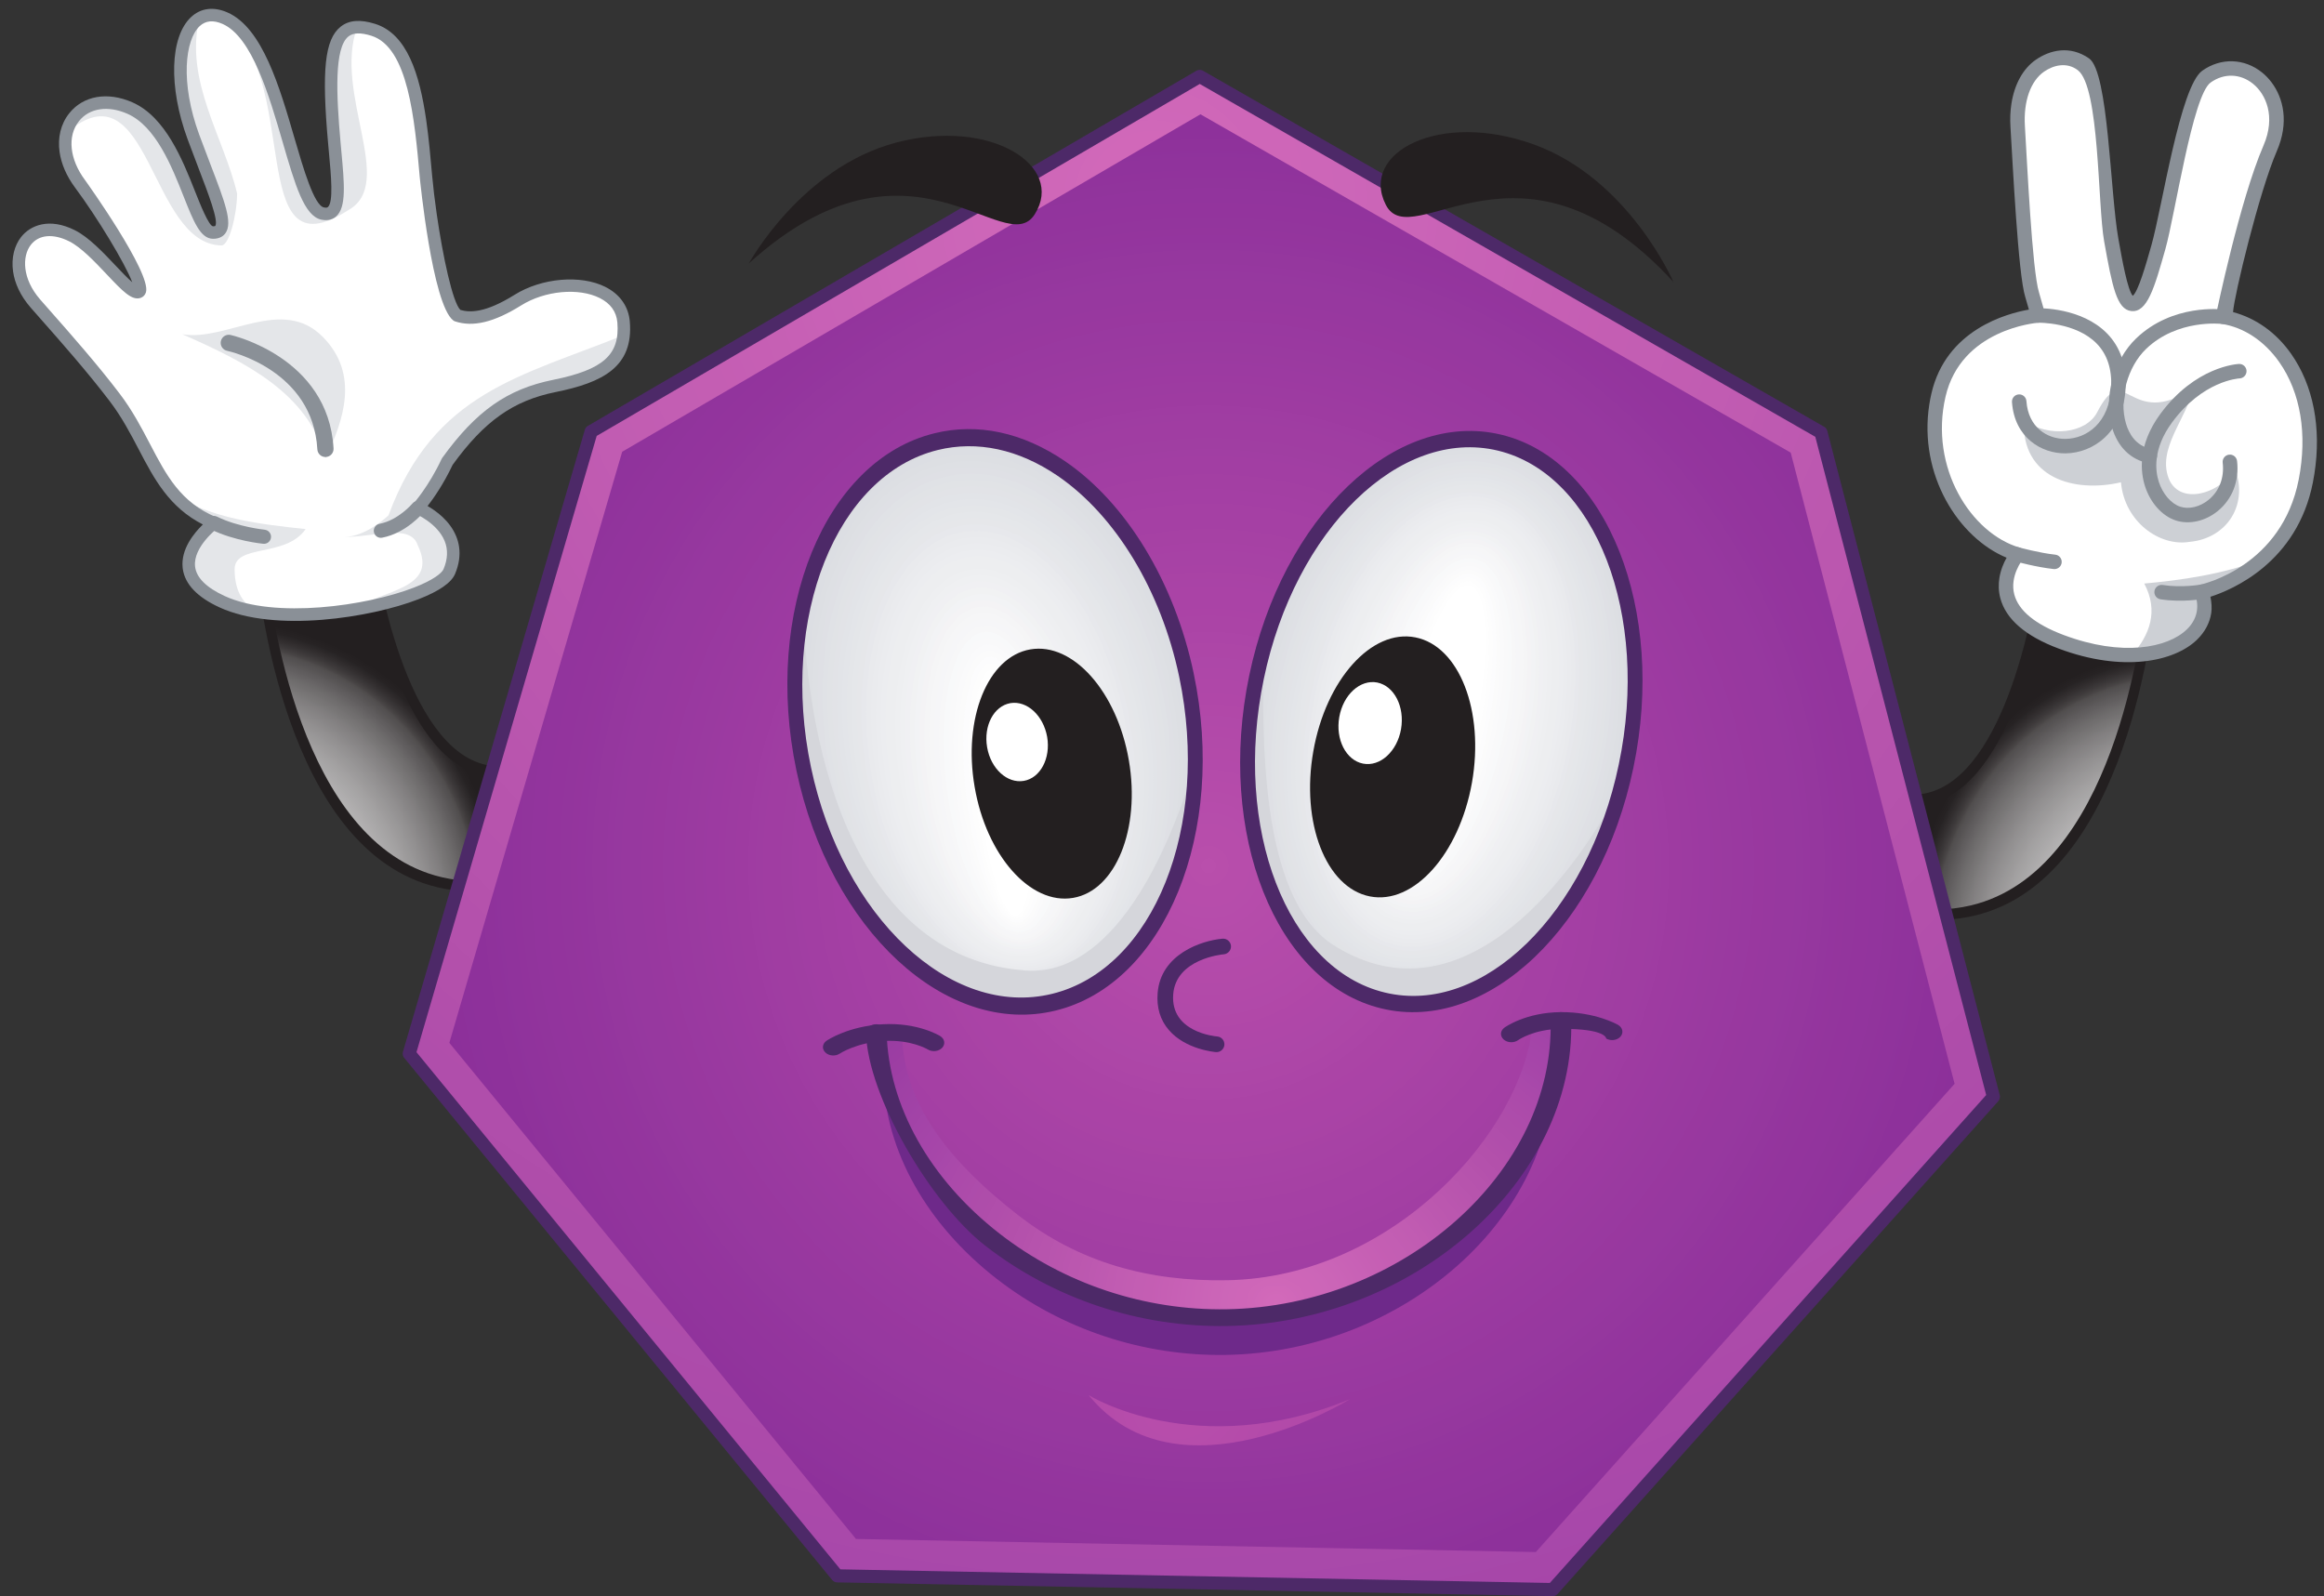 <?xml version="1.0" encoding="UTF-8"?><svg xmlns="http://www.w3.org/2000/svg" xmlns:xlink="http://www.w3.org/1999/xlink" height="433.6" preserveAspectRatio="xMidYMid meet" version="1.0" viewBox="-3.4 -2.4 631.2 433.6" width="631.2" zoomAndPan="magnify"><rect x="-3.4" y="-2.4" width="631.2" height="433.6" fill="#333333" stroke="none"/><defs><clipPath id="a"><path d="M 67 139 L 188 139 L 188 239 L 67 239 Z M 67 139"/></clipPath><clipPath id="b"><path d="M 67.289 149.051 L 96.012 139.629 C 97.352 155.387 106.055 201.527 127.789 206.672 C 138.438 209.195 152.91 201.211 170.805 182.934 L 187.992 203.285 C 161.07 230.781 136.82 242.199 115.93 237.219 C 74.938 227.445 67.953 157.051 67.289 149.051"/></clipPath><clipPath id="c"><path d="M 67.289 149.051 L 96.012 139.629 C 97.352 155.387 106.055 201.527 127.789 206.672 C 138.438 209.195 152.91 201.211 170.805 182.934 L 187.992 203.285 C 161.07 230.781 136.82 242.199 115.93 237.219 C 74.938 227.445 67.953 157.051 67.289 149.051"/></clipPath><clipPath id="e"><path d="M 460 147 L 582 147 L 582 247 L 460 247 Z M 460 147"/></clipPath><clipPath id="f"><path d="M 581.082 156.734 L 552.359 147.312 C 551.02 163.074 542.316 209.211 520.582 214.359 C 509.934 216.887 495.457 208.898 477.562 190.621 L 460.375 210.977 C 487.301 238.469 511.551 249.887 532.438 244.906 C 573.434 235.137 580.414 164.738 581.082 156.734"/></clipPath><clipPath id="g"><path d="M 581.082 156.734 L 552.359 147.312 C 551.02 163.074 542.316 209.211 520.582 214.359 C 509.934 216.887 495.457 208.898 477.562 190.621 L 460.375 210.977 C 487.301 238.469 511.551 249.887 532.438 244.906 C 573.434 235.137 580.414 164.738 581.082 156.734"/></clipPath><clipPath id="i"><path d="M 107 18 L 539 18 L 539 430 L 107 430 Z M 107 18"/></clipPath><clipPath id="j"><path d="M 538.016 295.508 L 418.32 429.359 L 223.988 425.629 L 107.746 283.797 L 157.156 114.824 L 322.445 18.352 L 491.172 115.074 L 538.016 295.508"/></clipPath><clipPath id="k"><path d="M 538.016 295.508 L 418.32 429.359 L 223.988 425.629 L 107.746 283.797 L 157.156 114.824 L 322.445 18.352 L 491.172 115.074 L 538.016 295.508"/></clipPath><clipPath id="m"><path d="M 118 28 L 528 28 L 528 420 L 118 420 Z M 118 28"/></clipPath><clipPath id="n"><path d="M 527.469 291.984 L 413.734 419.168 L 229.09 415.621 L 118.641 280.859 L 165.586 120.305 L 322.641 28.641 L 482.957 120.543 L 527.469 291.984"/></clipPath><clipPath id="o"><path d="M 527.469 291.984 L 413.734 419.168 L 229.09 415.621 L 118.641 280.859 L 165.586 120.305 L 322.641 28.641 L 482.957 120.543 L 527.469 291.984"/></clipPath><clipPath id="q"><path d="M 105 16 L 540 16 L 540 431.141 L 105 431.141 Z M 105 16"/></clipPath><clipPath id="r"><path d="M 520 11 L 625.879 11 L 625.879 178 L 520 178 Z M 520 11"/></clipPath><clipPath id="s"><path d="M 236 273 L 419 273 L 419 355 L 236 355 Z M 236 273"/></clipPath><clipPath id="t"><path d="M 415.367 273.863 C 413.902 273.887 412.867 274.879 412.762 276.07 C 410.375 304.27 375.344 344.543 329.863 345.34 C 308.723 345.719 289.789 340.625 273.141 327.672 C 255.16 313.676 242.137 298.055 241.625 279.098 C 241.598 277.902 240.383 276.957 238.914 276.988 C 237.445 277.004 236.289 277.992 236.312 279.191 C 236.855 299.281 248.055 319.281 267.059 334.062 C 284.73 347.816 306.895 355.164 329.461 354.766 C 377.77 353.91 419.176 317.094 418.078 275.977 C 418.051 274.781 416.836 273.836 415.367 273.863"/></clipPath><clipPath id="u"><path d="M 415.367 273.863 C 413.902 273.887 412.867 274.879 412.762 276.07 C 410.375 304.27 375.344 344.543 329.863 345.34 C 308.723 345.719 289.789 340.625 273.141 327.672 C 255.16 313.676 242.137 298.055 241.625 279.098 C 241.598 277.902 240.383 276.957 238.914 276.988 C 237.445 277.004 236.289 277.992 236.312 279.191 C 236.855 299.281 248.055 319.281 267.059 334.062 C 284.73 347.816 306.895 355.164 329.461 354.766 C 377.77 353.91 419.176 317.094 418.078 275.977 C 418.051 274.781 416.836 273.836 415.367 273.863"/></clipPath><clipPath id="w"><path d="M 292 376 L 364 376 L 364 391 L 292 391 Z M 292 376"/></clipPath><clipPath id="x"><path d="M 363.238 377.648 C 363.238 377.648 316.629 406.59 292.273 376.543 C 292.273 376.543 321.484 394.816 363.238 377.648"/></clipPath><clipPath id="y"><path d="M 363.238 377.648 C 363.238 377.648 316.629 406.59 292.273 376.543 C 292.273 376.543 321.484 394.816 363.238 377.648"/></clipPath><radialGradient cx="0" cy="0" fx="0" fy="0" gradientTransform="matrix(.823 -.726 -.503 -.749 31.44 276.914)" gradientUnits="userSpaceOnUse" id="d" r="106.763" xlink:actuate="onLoad" xlink:show="other" xlink:type="simple" xmlns:xlink="http://www.w3.org/1999/xlink"><stop offset="0" stop-color="#fff"/><stop offset=".063" stop-color="#fff"/><stop offset=".09" stop-color="#fefefe"/><stop offset=".117" stop-color="#fefefe"/><stop offset=".129" stop-color="#fefefe"/><stop offset=".141" stop-color="#fdfdfd"/><stop offset=".164" stop-color="#fdfdfd"/><stop offset=".176" stop-color="#fdfdfd"/><stop offset=".18" stop-color="#fdfdfd"/><stop offset=".184" stop-color="#fcfcfc"/><stop offset=".207" stop-color="#fcfcfc"/><stop offset=".23" stop-color="#fbfbfb"/><stop offset=".234" stop-color="#fafafa"/><stop offset=".258" stop-color="#fafafa"/><stop offset=".266" stop-color="#faf9f9"/><stop offset=".273" stop-color="#f9f9f9"/><stop offset=".281" stop-color="#f9f9f9"/><stop offset=".289" stop-color="#f8f8f8"/><stop offset=".297" stop-color="#f8f8f8"/><stop offset=".301" stop-color="#f7f7f7"/><stop offset=".309" stop-color="#f7f7f7"/><stop offset=".316" stop-color="#f7f6f6"/><stop offset=".324" stop-color="#f6f6f6"/><stop offset=".332" stop-color="#f6f5f6"/><stop offset=".34" stop-color="#f5f5f5"/><stop offset=".344" stop-color="#f5f4f4"/><stop offset=".352" stop-color="#f4f4f4"/><stop offset=".359" stop-color="#f4f3f3"/><stop offset=".363" stop-color="#f3f3f3"/><stop offset=".371" stop-color="#f2f2f2"/><stop offset=".379" stop-color="#f2f2f2"/><stop offset=".383" stop-color="#f1f1f1"/><stop offset=".391" stop-color="#f1f0f0"/><stop offset=".398" stop-color="#f0f0f0"/><stop offset=".402" stop-color="#efefef"/><stop offset=".41" stop-color="#efeeee"/><stop offset=".418" stop-color="#eeeded"/><stop offset=".422" stop-color="#edeced"/><stop offset=".43" stop-color="#ececec"/><stop offset=".438" stop-color="#ebebeb"/><stop offset=".445" stop-color="#eaeaea"/><stop offset=".449" stop-color="#e9e9e9"/><stop offset=".457" stop-color="#e9e8e8"/><stop offset=".465" stop-color="#e8e7e7"/><stop offset=".473" stop-color="#e7e6e6"/><stop offset=".477" stop-color="#e6e6e6"/><stop offset=".484" stop-color="#e5e5e5"/><stop offset=".488" stop-color="#e4e4e4"/><stop offset=".492" stop-color="#e3e3e3"/><stop offset=".5" stop-color="#e3e2e2"/><stop offset=".504" stop-color="#e2e1e1"/><stop offset=".508" stop-color="#e1e0e1"/><stop offset=".512" stop-color="#e1e0e0"/><stop offset=".516" stop-color="#e0dfe0"/><stop offset=".52" stop-color="#dfdfdf"/><stop offset=".523" stop-color="#dedede"/><stop offset=".527" stop-color="#dedddd"/><stop offset=".531" stop-color="#ddd"/><stop offset=".535" stop-color="#dddcdc"/><stop offset=".539" stop-color="#dcdbdb"/><stop offset=".543" stop-color="#dbdada"/><stop offset=".547" stop-color="#dad9d9"/><stop offset=".551" stop-color="#d9d8d9"/><stop offset=".555" stop-color="#d8d8d8"/><stop offset=".559" stop-color="#d7d7d7"/><stop offset=".563" stop-color="#d7d6d6"/><stop offset=".566" stop-color="#d6d5d5"/><stop offset=".57" stop-color="#d5d4d4"/><stop offset=".574" stop-color="#d4d3d3"/><stop offset=".578" stop-color="#d3d2d2"/><stop offset=".582" stop-color="#d2d1d2"/><stop offset=".586" stop-color="#d1d1d1"/><stop offset=".59" stop-color="#d0d0d0"/><stop offset=".594" stop-color="#d0cfcf"/><stop offset=".598" stop-color="#cfcece"/><stop offset=".602" stop-color="#cecdcd"/><stop offset=".605" stop-color="#cdcccc"/><stop offset=".609" stop-color="#cccbcc"/><stop offset=".613" stop-color="#cbcacb"/><stop offset=".617" stop-color="#cacaca"/><stop offset=".621" stop-color="#cac9c9"/><stop offset=".625" stop-color="#c9c8c8"/><stop offset=".629" stop-color="#c8c7c7"/><stop offset=".633" stop-color="#c7c6c6"/><stop offset=".637" stop-color="#c6c5c5"/><stop offset=".641" stop-color="#c5c4c5"/><stop offset=".645" stop-color="#c4c3c4"/><stop offset=".648" stop-color="#c4c3c3"/><stop offset=".652" stop-color="#c3c2c2"/><stop offset=".656" stop-color="#c2c1c1"/><stop offset=".66" stop-color="#c1c0c0"/><stop offset=".664" stop-color="#c0bfbf"/><stop offset=".668" stop-color="#bfbebe"/><stop offset=".672" stop-color="#bebdbd"/><stop offset=".676" stop-color="#bdbcbc"/><stop offset=".68" stop-color="#bcbbbb"/><stop offset=".684" stop-color="#bbbaba"/><stop offset=".688" stop-color="#bab9b9"/><stop offset=".691" stop-color="#b9b7b8"/><stop offset=".695" stop-color="#b8b6b7"/><stop offset=".699" stop-color="#b7b5b6"/><stop offset=".703" stop-color="#b5b4b4"/><stop offset=".707" stop-color="#b4b3b3"/><stop offset=".711" stop-color="#b3b2b2"/><stop offset=".715" stop-color="#b2b1b1"/><stop offset=".719" stop-color="#b1b0b0"/><stop offset=".723" stop-color="#b0aeaf"/><stop offset=".727" stop-color="#afadae"/><stop offset=".73" stop-color="#aeacac"/><stop offset=".734" stop-color="#acabab"/><stop offset=".738" stop-color="#aba9aa"/><stop offset=".742" stop-color="#aaa8a9"/><stop offset=".746" stop-color="#a8a7a7"/><stop offset=".75" stop-color="#a7a6a6"/><stop offset=".754" stop-color="#a6a4a5"/><stop offset=".758" stop-color="#a5a3a3"/><stop offset=".762" stop-color="#a3a2a2"/><stop offset=".766" stop-color="#a2a0a1"/><stop offset=".77" stop-color="#a19f9f"/><stop offset=".773" stop-color="#9f9d9e"/><stop offset=".777" stop-color="#9e9c9c"/><stop offset=".781" stop-color="#9c9a9b"/><stop offset=".785" stop-color="#9b9999"/><stop offset=".789" stop-color="#999898"/><stop offset=".793" stop-color="#989697"/><stop offset=".797" stop-color="#969495"/><stop offset=".801" stop-color="#959393"/><stop offset=".805" stop-color="#939192"/><stop offset=".809" stop-color="#929090"/><stop offset=".813" stop-color="#908e8f"/><stop offset=".816" stop-color="#8f8c8d"/><stop offset=".82" stop-color="#8d8b8b"/><stop offset=".824" stop-color="#8b898a"/><stop offset=".828" stop-color="#898788"/><stop offset=".832" stop-color="#888586"/><stop offset=".836" stop-color="#868484"/><stop offset=".84" stop-color="#848283"/><stop offset=".844" stop-color="#838081"/><stop offset=".848" stop-color="#817e7f"/><stop offset=".852" stop-color="#7f7d7d"/><stop offset=".855" stop-color="#7d7b7c"/><stop offset=".859" stop-color="#7b7979"/><stop offset=".863" stop-color="#797777"/><stop offset=".867" stop-color="#777575"/><stop offset=".871" stop-color="#767374"/><stop offset=".875" stop-color="#737171"/><stop offset=".879" stop-color="#716f6f"/><stop offset=".883" stop-color="#706d6e"/><stop offset=".887" stop-color="#6d6b6b"/><stop offset=".891" stop-color="#6b6969"/><stop offset=".895" stop-color="#696667"/><stop offset=".898" stop-color="#676465"/><stop offset=".902" stop-color="#656263"/><stop offset=".906" stop-color="#625f60"/><stop offset=".91" stop-color="#605d5e"/><stop offset=".914" stop-color="#5e5b5c"/><stop offset=".918" stop-color="#5b5859"/><stop offset=".922" stop-color="#595656"/><stop offset=".926" stop-color="#565354"/><stop offset=".93" stop-color="#545152"/><stop offset=".934" stop-color="#524f4f"/><stop offset=".938" stop-color="#4e4b4b"/><stop offset=".941" stop-color="#494546"/><stop offset=".945" stop-color="#444141"/><stop offset=".949" stop-color="#403c3d"/><stop offset=".953" stop-color="#3c3839"/><stop offset=".957" stop-color="#383536"/><stop offset=".961" stop-color="#353132"/><stop offset=".965" stop-color="#322e2f"/><stop offset=".969" stop-color="#2f2b2c"/><stop offset=".973" stop-color="#2c2829"/><stop offset=".977" stop-color="#292627"/><stop offset=".98" stop-color="#272324"/><stop offset=".984" stop-color="#262223"/><stop offset=".988" stop-color="#252122"/><stop offset=".992" stop-color="#242021"/><stop offset=".996" stop-color="#231f20"/><stop offset="1" stop-color="#231f20"/></radialGradient><radialGradient cx="0" cy="0" fx="0" fy="0" gradientTransform="matrix(-.823 -.726 .503 -.749 616.889 284.633)" gradientUnits="userSpaceOnUse" id="h" r="106.764" xlink:actuate="onLoad" xlink:show="other" xlink:type="simple" xmlns:xlink="http://www.w3.org/1999/xlink"><stop offset="0" stop-color="#fff"/><stop offset=".063" stop-color="#fff"/><stop offset=".09" stop-color="#fefefe"/><stop offset=".117" stop-color="#fefefe"/><stop offset=".129" stop-color="#fefefe"/><stop offset=".141" stop-color="#fdfdfd"/><stop offset=".164" stop-color="#fdfdfd"/><stop offset=".176" stop-color="#fdfdfd"/><stop offset=".18" stop-color="#fdfdfd"/><stop offset=".184" stop-color="#fcfcfc"/><stop offset=".207" stop-color="#fcfcfc"/><stop offset=".23" stop-color="#fbfbfb"/><stop offset=".234" stop-color="#fafafa"/><stop offset=".258" stop-color="#fafafa"/><stop offset=".266" stop-color="#faf9f9"/><stop offset=".273" stop-color="#f9f9f9"/><stop offset=".281" stop-color="#f9f9f9"/><stop offset=".289" stop-color="#f8f8f8"/><stop offset=".297" stop-color="#f8f8f8"/><stop offset=".301" stop-color="#f7f7f7"/><stop offset=".309" stop-color="#f7f7f7"/><stop offset=".316" stop-color="#f7f6f6"/><stop offset=".324" stop-color="#f6f6f6"/><stop offset=".332" stop-color="#f6f5f6"/><stop offset=".34" stop-color="#f5f5f5"/><stop offset=".344" stop-color="#f5f4f4"/><stop offset=".352" stop-color="#f4f4f4"/><stop offset=".359" stop-color="#f4f3f3"/><stop offset=".363" stop-color="#f3f3f3"/><stop offset=".371" stop-color="#f2f2f2"/><stop offset=".379" stop-color="#f2f2f2"/><stop offset=".383" stop-color="#f1f1f1"/><stop offset=".391" stop-color="#f1f0f0"/><stop offset=".398" stop-color="#f0f0f0"/><stop offset=".402" stop-color="#efefef"/><stop offset=".41" stop-color="#efeeee"/><stop offset=".418" stop-color="#eeeded"/><stop offset=".422" stop-color="#edeced"/><stop offset=".43" stop-color="#ececec"/><stop offset=".438" stop-color="#ebebeb"/><stop offset=".445" stop-color="#eaeaea"/><stop offset=".449" stop-color="#e9e9e9"/><stop offset=".457" stop-color="#e9e8e8"/><stop offset=".465" stop-color="#e8e7e7"/><stop offset=".473" stop-color="#e7e6e6"/><stop offset=".477" stop-color="#e6e6e6"/><stop offset=".484" stop-color="#e5e5e5"/><stop offset=".488" stop-color="#e4e4e4"/><stop offset=".492" stop-color="#e3e3e3"/><stop offset=".5" stop-color="#e3e2e2"/><stop offset=".504" stop-color="#e2e1e1"/><stop offset=".508" stop-color="#e1e0e1"/><stop offset=".512" stop-color="#e1e0e0"/><stop offset=".516" stop-color="#e0dfe0"/><stop offset=".52" stop-color="#dfdfdf"/><stop offset=".523" stop-color="#dedede"/><stop offset=".527" stop-color="#dedddd"/><stop offset=".531" stop-color="#ddd"/><stop offset=".535" stop-color="#dddcdc"/><stop offset=".539" stop-color="#dcdbdb"/><stop offset=".543" stop-color="#dbdada"/><stop offset=".547" stop-color="#dad9d9"/><stop offset=".551" stop-color="#d9d8d9"/><stop offset=".555" stop-color="#d8d8d8"/><stop offset=".559" stop-color="#d7d7d7"/><stop offset=".563" stop-color="#d7d6d6"/><stop offset=".566" stop-color="#d6d5d5"/><stop offset=".57" stop-color="#d5d4d4"/><stop offset=".574" stop-color="#d4d3d3"/><stop offset=".578" stop-color="#d3d2d2"/><stop offset=".582" stop-color="#d2d1d2"/><stop offset=".586" stop-color="#d1d1d1"/><stop offset=".59" stop-color="#d0d0d0"/><stop offset=".594" stop-color="#d0cfcf"/><stop offset=".598" stop-color="#cfcece"/><stop offset=".602" stop-color="#cecdcd"/><stop offset=".605" stop-color="#cdcccc"/><stop offset=".609" stop-color="#cccbcc"/><stop offset=".613" stop-color="#cbcacb"/><stop offset=".617" stop-color="#cacaca"/><stop offset=".621" stop-color="#cac9c9"/><stop offset=".625" stop-color="#c9c8c8"/><stop offset=".629" stop-color="#c8c7c7"/><stop offset=".633" stop-color="#c7c6c6"/><stop offset=".637" stop-color="#c6c5c5"/><stop offset=".641" stop-color="#c5c4c5"/><stop offset=".645" stop-color="#c4c3c4"/><stop offset=".648" stop-color="#c4c3c3"/><stop offset=".652" stop-color="#c3c2c2"/><stop offset=".656" stop-color="#c2c1c1"/><stop offset=".66" stop-color="#c1c0c0"/><stop offset=".664" stop-color="#c0bfbf"/><stop offset=".668" stop-color="#bfbebe"/><stop offset=".672" stop-color="#bebdbd"/><stop offset=".676" stop-color="#bdbcbc"/><stop offset=".68" stop-color="#bcbbbb"/><stop offset=".684" stop-color="#bbbaba"/><stop offset=".688" stop-color="#bab9b9"/><stop offset=".691" stop-color="#b9b7b8"/><stop offset=".695" stop-color="#b8b6b7"/><stop offset=".699" stop-color="#b7b5b6"/><stop offset=".703" stop-color="#b5b4b4"/><stop offset=".707" stop-color="#b4b3b3"/><stop offset=".711" stop-color="#b3b2b2"/><stop offset=".715" stop-color="#b2b1b1"/><stop offset=".719" stop-color="#b1b0b0"/><stop offset=".723" stop-color="#b0aeaf"/><stop offset=".727" stop-color="#afadae"/><stop offset=".73" stop-color="#aeacac"/><stop offset=".734" stop-color="#acabab"/><stop offset=".738" stop-color="#aba9aa"/><stop offset=".742" stop-color="#aaa8a9"/><stop offset=".746" stop-color="#a8a7a7"/><stop offset=".75" stop-color="#a7a6a6"/><stop offset=".754" stop-color="#a6a4a5"/><stop offset=".758" stop-color="#a5a3a3"/><stop offset=".762" stop-color="#a3a2a2"/><stop offset=".766" stop-color="#a2a0a1"/><stop offset=".77" stop-color="#a19f9f"/><stop offset=".773" stop-color="#9f9d9e"/><stop offset=".777" stop-color="#9e9c9c"/><stop offset=".781" stop-color="#9c9a9b"/><stop offset=".785" stop-color="#9b9999"/><stop offset=".789" stop-color="#999898"/><stop offset=".793" stop-color="#989697"/><stop offset=".797" stop-color="#969495"/><stop offset=".801" stop-color="#959393"/><stop offset=".805" stop-color="#939192"/><stop offset=".809" stop-color="#929090"/><stop offset=".813" stop-color="#908e8f"/><stop offset=".816" stop-color="#8f8c8d"/><stop offset=".82" stop-color="#8d8b8b"/><stop offset=".824" stop-color="#8b898a"/><stop offset=".828" stop-color="#898788"/><stop offset=".832" stop-color="#888586"/><stop offset=".836" stop-color="#868484"/><stop offset=".84" stop-color="#848283"/><stop offset=".844" stop-color="#838081"/><stop offset=".848" stop-color="#817e7f"/><stop offset=".852" stop-color="#7f7d7d"/><stop offset=".855" stop-color="#7d7b7c"/><stop offset=".859" stop-color="#7b7979"/><stop offset=".863" stop-color="#797777"/><stop offset=".867" stop-color="#777575"/><stop offset=".871" stop-color="#767374"/><stop offset=".875" stop-color="#737171"/><stop offset=".879" stop-color="#716f6f"/><stop offset=".883" stop-color="#706d6e"/><stop offset=".887" stop-color="#6d6b6b"/><stop offset=".891" stop-color="#6b6969"/><stop offset=".895" stop-color="#696667"/><stop offset=".898" stop-color="#676465"/><stop offset=".902" stop-color="#656263"/><stop offset=".906" stop-color="#625f60"/><stop offset=".91" stop-color="#605d5e"/><stop offset=".914" stop-color="#5e5b5c"/><stop offset=".918" stop-color="#5b5859"/><stop offset=".922" stop-color="#595656"/><stop offset=".926" stop-color="#565354"/><stop offset=".93" stop-color="#545152"/><stop offset=".934" stop-color="#524f4f"/><stop offset=".938" stop-color="#4e4b4b"/><stop offset=".941" stop-color="#494546"/><stop offset=".945" stop-color="#444141"/><stop offset=".949" stop-color="#403c3d"/><stop offset=".953" stop-color="#3c3839"/><stop offset=".957" stop-color="#383536"/><stop offset=".961" stop-color="#353132"/><stop offset=".965" stop-color="#322e2f"/><stop offset=".969" stop-color="#2f2b2c"/><stop offset=".973" stop-color="#2c2829"/><stop offset=".977" stop-color="#292627"/><stop offset=".98" stop-color="#272324"/><stop offset=".984" stop-color="#262223"/><stop offset=".988" stop-color="#252122"/><stop offset=".992" stop-color="#242021"/><stop offset=".996" stop-color="#231f20"/><stop offset="1" stop-color="#231f20"/></radialGradient><radialGradient cx="0" cy="0" fx="0" fy="0" gradientTransform="rotate(87.984 128.265 186.01)" gradientUnits="userSpaceOnUse" id="l" r="724.854" xlink:actuate="onLoad" xlink:show="other" xlink:type="simple" xmlns:xlink="http://www.w3.org/1999/xlink"><stop offset="0" stop-color="#d26aba"/><stop offset=".008" stop-color="#d269ba"/><stop offset=".012" stop-color="#d269ba"/><stop offset=".016" stop-color="#d169b9"/><stop offset=".02" stop-color="#d168b9"/><stop offset=".023" stop-color="#d168b9"/><stop offset=".027" stop-color="#d068b9"/><stop offset=".031" stop-color="#cf67b9"/><stop offset=".035" stop-color="#cf67b8"/><stop offset=".039" stop-color="#cf67b8"/><stop offset=".043" stop-color="#ce66b8"/><stop offset=".047" stop-color="#ce66b8"/><stop offset=".051" stop-color="#ce66b8"/><stop offset=".055" stop-color="#ce66b8"/><stop offset=".059" stop-color="#cd66b8"/><stop offset=".063" stop-color="#cd66b8"/><stop offset=".066" stop-color="#cd66b8"/><stop offset=".07" stop-color="#cc66b8"/><stop offset=".074" stop-color="#cc66b8"/><stop offset=".078" stop-color="#cc65b8"/><stop offset=".082" stop-color="#cb65b7"/><stop offset=".086" stop-color="#cb65b7"/><stop offset=".09" stop-color="#cb65b7"/><stop offset=".094" stop-color="#cb64b7"/><stop offset=".098" stop-color="#ca64b7"/><stop offset=".102" stop-color="#ca64b7"/><stop offset=".105" stop-color="#ca63b7"/><stop offset=".109" stop-color="#c963b6"/><stop offset=".113" stop-color="#c963b6"/><stop offset=".117" stop-color="#c962b6"/><stop offset=".121" stop-color="#c862b6"/><stop offset=".125" stop-color="#c862b6"/><stop offset=".129" stop-color="#c861b6"/><stop offset=".133" stop-color="#c861b6"/><stop offset=".137" stop-color="#c761b5"/><stop offset=".141" stop-color="#c760b5"/><stop offset=".145" stop-color="#c760b5"/><stop offset=".148" stop-color="#c660b4"/><stop offset=".152" stop-color="#c660b4"/><stop offset=".156" stop-color="#c65fb4"/><stop offset=".16" stop-color="#c65fb4"/><stop offset=".164" stop-color="#c55fb4"/><stop offset=".168" stop-color="#c55eb4"/><stop offset=".172" stop-color="#c55eb3"/><stop offset=".176" stop-color="#c45eb3"/><stop offset=".18" stop-color="#c45eb3"/><stop offset=".184" stop-color="#c45eb3"/><stop offset=".188" stop-color="#c35eb3"/><stop offset=".191" stop-color="#c35eb3"/><stop offset=".195" stop-color="#c35eb3"/><stop offset=".199" stop-color="#c35eb3"/><stop offset=".203" stop-color="#c25db3"/><stop offset=".207" stop-color="#c25db2"/><stop offset=".211" stop-color="#c25db2"/><stop offset=".215" stop-color="#c15db2"/><stop offset=".219" stop-color="#c15cb2"/><stop offset=".223" stop-color="#c15cb2"/><stop offset=".227" stop-color="#c15cb2"/><stop offset=".23" stop-color="#c05bb2"/><stop offset=".234" stop-color="#c05bb1"/><stop offset=".238" stop-color="#c05bb1"/><stop offset=".242" stop-color="#bf5ab1"/><stop offset=".246" stop-color="#be5ab1"/><stop offset=".25" stop-color="#be5ab1"/><stop offset=".254" stop-color="#be59b1"/><stop offset=".262" stop-color="#bd59b0"/><stop offset=".27" stop-color="#bc58b0"/><stop offset=".277" stop-color="#bc58af"/><stop offset=".285" stop-color="#bb57af"/><stop offset=".293" stop-color="#bb57af"/><stop offset=".301" stop-color="#ba56af"/><stop offset=".309" stop-color="#b956ae"/><stop offset=".316" stop-color="#b955ae"/><stop offset=".324" stop-color="#b855ae"/><stop offset=".332" stop-color="#b754ad"/><stop offset=".34" stop-color="#b754ad"/><stop offset=".348" stop-color="#b653ad"/><stop offset=".355" stop-color="#b653ad"/><stop offset=".363" stop-color="#b552ac"/><stop offset=".371" stop-color="#b451ac"/><stop offset=".379" stop-color="#b451ac"/><stop offset=".387" stop-color="#b350ab"/><stop offset=".395" stop-color="#b350ab"/><stop offset=".402" stop-color="#b24fab"/><stop offset=".41" stop-color="#b14fab"/><stop offset=".414" stop-color="#b14eab"/><stop offset=".418" stop-color="#b04eab"/><stop offset=".426" stop-color="#b04eab"/><stop offset=".434" stop-color="#af4daa"/><stop offset=".441" stop-color="#ae4daa"/><stop offset=".449" stop-color="#ae4daa"/><stop offset=".457" stop-color="#ae4caa"/><stop offset=".465" stop-color="#ad4cab"/><stop offset=".473" stop-color="#ad4baa"/><stop offset=".48" stop-color="#ac4baa"/><stop offset=".488" stop-color="#ac4aaa"/><stop offset=".496" stop-color="#ab4aaa"/><stop offset=".5" stop-color="#ab4aaa"/><stop offset=".504" stop-color="#aa49aa"/><stop offset=".508" stop-color="#aa49aa"/><stop offset=".512" stop-color="#a949aa"/><stop offset=".516" stop-color="#a949aa"/><stop offset=".52" stop-color="#a848aa"/><stop offset=".523" stop-color="#a848aa"/><stop offset=".527" stop-color="#a748aa"/><stop offset=".531" stop-color="#a747a9"/><stop offset=".535" stop-color="#a747a9"/><stop offset=".539" stop-color="#a746a9"/><stop offset=".543" stop-color="#a646a9"/><stop offset=".547" stop-color="#a646a9"/><stop offset=".551" stop-color="#a645a9"/><stop offset=".555" stop-color="#a645a9"/><stop offset=".559" stop-color="#a545a9"/><stop offset=".563" stop-color="#a545a9"/><stop offset=".566" stop-color="#a545a9"/><stop offset=".57" stop-color="#a445a8"/><stop offset=".574" stop-color="#a445a8"/><stop offset=".578" stop-color="#a444a8"/><stop offset=".582" stop-color="#a444a8"/><stop offset=".586" stop-color="#a344a8"/><stop offset=".59" stop-color="#a344a8"/><stop offset=".594" stop-color="#a243a7"/><stop offset=".598" stop-color="#a243a7"/><stop offset=".602" stop-color="#a243a7"/><stop offset=".605" stop-color="#a143a7"/><stop offset=".609" stop-color="#a142a7"/><stop offset=".613" stop-color="#a142a6"/><stop offset=".617" stop-color="#a042a6"/><stop offset=".621" stop-color="#a042a6"/><stop offset=".625" stop-color="#a041a6"/><stop offset=".629" stop-color="#a041a5"/><stop offset=".637" stop-color="#9f41a5"/><stop offset=".645" stop-color="#9f40a5"/><stop offset=".648" stop-color="#9e40a5"/><stop offset=".652" stop-color="#9e3fa4"/><stop offset=".656" stop-color="#9e3fa4"/><stop offset=".664" stop-color="#9d3ea4"/><stop offset=".672" stop-color="#9d3ea3"/><stop offset=".68" stop-color="#9c3da3"/><stop offset=".684" stop-color="#9c3da3"/><stop offset=".688" stop-color="#9b3da3"/><stop offset=".691" stop-color="#9b3da3"/><stop offset=".699" stop-color="#9a3da2"/><stop offset=".707" stop-color="#993ca2"/><stop offset=".715" stop-color="#993ca2"/><stop offset=".723" stop-color="#983ba1"/><stop offset=".73" stop-color="#983ba1"/><stop offset=".738" stop-color="#973ba1"/><stop offset=".742" stop-color="#973aa1"/><stop offset=".746" stop-color="#973aa0"/><stop offset=".75" stop-color="#9739a0"/><stop offset=".754" stop-color="#9639a0"/><stop offset=".758" stop-color="#9639a0"/><stop offset=".762" stop-color="#95399f"/><stop offset=".766" stop-color="#95389f"/><stop offset=".77" stop-color="#95389f"/><stop offset=".773" stop-color="#94389f"/><stop offset=".777" stop-color="#94389f"/><stop offset=".781" stop-color="#94379f"/><stop offset=".785" stop-color="#94379e"/><stop offset=".789" stop-color="#93379e"/><stop offset=".793" stop-color="#93379e"/><stop offset=".797" stop-color="#93379e"/><stop offset=".801" stop-color="#93369e"/><stop offset=".805" stop-color="#92369e"/><stop offset=".809" stop-color="#92369e"/><stop offset=".813" stop-color="#92369e"/><stop offset=".816" stop-color="#92369e"/><stop offset=".82" stop-color="#91369e"/><stop offset=".824" stop-color="#91359d"/><stop offset=".828" stop-color="#91359d"/><stop offset=".832" stop-color="#90359d"/><stop offset=".836" stop-color="#90349d"/><stop offset=".84" stop-color="#8f349c"/><stop offset=".848" stop-color="#8f349c"/><stop offset=".855" stop-color="#8e339c"/><stop offset=".863" stop-color="#8e339c"/><stop offset=".867" stop-color="#8e329b"/><stop offset=".871" stop-color="#8d329b"/><stop offset=".875" stop-color="#8d329b"/><stop offset=".883" stop-color="#8d319a"/><stop offset=".887" stop-color="#8c319a"/><stop offset=".891" stop-color="#8c319a"/><stop offset=".895" stop-color="#8b3099"/><stop offset=".898" stop-color="#8b3099"/><stop offset=".902" stop-color="#8b3099"/><stop offset=".906" stop-color="#8b3099"/><stop offset=".91" stop-color="#8a2f99"/><stop offset=".914" stop-color="#8a2f98"/><stop offset=".918" stop-color="#892e98"/><stop offset=".926" stop-color="#892e98"/><stop offset=".934" stop-color="#882e98"/><stop offset=".941" stop-color="#882e98"/><stop offset=".945" stop-color="#872e98"/><stop offset=".949" stop-color="#872e98"/><stop offset=".953" stop-color="#872d97"/><stop offset=".957" stop-color="#872d97"/><stop offset=".961" stop-color="#862c97"/><stop offset=".965" stop-color="#862c97"/><stop offset=".973" stop-color="#862c96"/><stop offset=".977" stop-color="#852b96"/><stop offset=".98" stop-color="#852b96"/><stop offset=".984" stop-color="#842b96"/><stop offset=".988" stop-color="#842b96"/><stop offset=".992" stop-color="#842b96"/><stop offset="1" stop-color="#832a96"/></radialGradient><radialGradient cx="0" cy="0" fx="0" fy="0" gradientTransform="rotate(90 46.047 278.794)" gradientUnits="userSpaceOnUse" id="p" r="251.979" xlink:actuate="onLoad" xlink:show="other" xlink:type="simple" xmlns:xlink="http://www.w3.org/1999/xlink"><stop offset="0" stop-color="#b94fac"/><stop offset=".016" stop-color="#b84eab"/><stop offset=".027" stop-color="#b74dab"/><stop offset=".039" stop-color="#b74dab"/><stop offset=".051" stop-color="#b64dab"/><stop offset=".063" stop-color="#b64cab"/><stop offset=".074" stop-color="#b54caa"/><stop offset=".086" stop-color="#b54baa"/><stop offset=".098" stop-color="#b44baa"/><stop offset=".109" stop-color="#b34aaa"/><stop offset=".121" stop-color="#b34aa9"/><stop offset=".133" stop-color="#b24aa9"/><stop offset=".145" stop-color="#b249a9"/><stop offset=".156" stop-color="#b149a9"/><stop offset=".168" stop-color="#b148a8"/><stop offset=".172" stop-color="#b148a8"/><stop offset=".176" stop-color="#b047a8"/><stop offset=".18" stop-color="#b047a8"/><stop offset=".184" stop-color="#b047a8"/><stop offset=".188" stop-color="#af47a8"/><stop offset=".191" stop-color="#af47a8"/><stop offset=".195" stop-color="#af47a8"/><stop offset=".207" stop-color="#ae47a8"/><stop offset=".219" stop-color="#ad47a8"/><stop offset=".23" stop-color="#ad46a7"/><stop offset=".234" stop-color="#ad46a7"/><stop offset=".238" stop-color="#ad46a7"/><stop offset=".242" stop-color="#ac45a7"/><stop offset=".246" stop-color="#ac45a7"/><stop offset=".258" stop-color="#ab44a6"/><stop offset=".266" stop-color="#ab44a6"/><stop offset=".273" stop-color="#ab43a6"/><stop offset=".281" stop-color="#aa43a6"/><stop offset=".289" stop-color="#aa43a6"/><stop offset=".297" stop-color="#aa43a6"/><stop offset=".305" stop-color="#a943a6"/><stop offset=".313" stop-color="#a943a5"/><stop offset=".32" stop-color="#a842a5"/><stop offset=".328" stop-color="#a742a5"/><stop offset=".336" stop-color="#a742a5"/><stop offset=".344" stop-color="#a741a5"/><stop offset=".352" stop-color="#a641a4"/><stop offset=".359" stop-color="#a641a4"/><stop offset=".367" stop-color="#a540a4"/><stop offset=".375" stop-color="#a540a4"/><stop offset=".383" stop-color="#a540a4"/><stop offset=".398" stop-color="#a43fa4"/><stop offset=".414" stop-color="#a33fa3"/><stop offset=".43" stop-color="#a23ea3"/><stop offset=".438" stop-color="#a23ea3"/><stop offset=".445" stop-color="#a13ea3"/><stop offset=".453" stop-color="#a03ea2"/><stop offset=".469" stop-color="#a03da2"/><stop offset=".477" stop-color="#a03da2"/><stop offset=".484" stop-color="#9f3da2"/><stop offset=".492" stop-color="#9f3ca2"/><stop offset=".5" stop-color="#9e3ba1"/><stop offset=".508" stop-color="#9e3ba1"/><stop offset=".512" stop-color="#9d3ba1"/><stop offset=".516" stop-color="#9d3ba1"/><stop offset=".527" stop-color="#9d3aa1"/><stop offset=".531" stop-color="#9c3aa1"/><stop offset=".535" stop-color="#9c3aa1"/><stop offset=".539" stop-color="#9c3aa1"/><stop offset=".543" stop-color="#9b3aa1"/><stop offset=".547" stop-color="#9b3aa0"/><stop offset=".559" stop-color="#9a3aa0"/><stop offset=".57" stop-color="#9a39a0"/><stop offset=".582" stop-color="#9939a0"/><stop offset=".594" stop-color="#99389f"/><stop offset=".605" stop-color="#98389f"/><stop offset=".617" stop-color="#97389f"/><stop offset=".629" stop-color="#97389f"/><stop offset=".637" stop-color="#96389f"/><stop offset=".645" stop-color="#96379f"/><stop offset=".652" stop-color="#95379e"/><stop offset=".66" stop-color="#95379e"/><stop offset=".668" stop-color="#94369e"/><stop offset=".676" stop-color="#94359e"/><stop offset=".684" stop-color="#94359d"/><stop offset=".691" stop-color="#93359d"/><stop offset=".707" stop-color="#93349d"/><stop offset=".723" stop-color="#92349d"/><stop offset=".738" stop-color="#91349c"/><stop offset=".746" stop-color="#91339c"/><stop offset=".754" stop-color="#90339c"/><stop offset=".758" stop-color="#90339c"/><stop offset=".762" stop-color="#90339c"/><stop offset=".766" stop-color="#8f339c"/><stop offset=".77" stop-color="#8f329c"/><stop offset=".773" stop-color="#8f329b"/><stop offset=".777" stop-color="#8f329b"/><stop offset=".789" stop-color="#8e319b"/><stop offset=".801" stop-color="#8e319b"/><stop offset=".813" stop-color="#8d319b"/><stop offset=".824" stop-color="#8d309a"/><stop offset=".832" stop-color="#8c309a"/><stop offset=".84" stop-color="#8c2f99"/><stop offset=".848" stop-color="#8b2f99"/><stop offset=".855" stop-color="#8b2f99"/><stop offset=".863" stop-color="#8b2e99"/><stop offset=".871" stop-color="#8a2e99"/><stop offset=".879" stop-color="#892e99"/><stop offset=".891" stop-color="#892e98"/><stop offset=".902" stop-color="#882e98"/><stop offset=".914" stop-color="#882d98"/><stop offset=".922" stop-color="#872d97"/><stop offset=".93" stop-color="#872c97"/><stop offset=".938" stop-color="#872c97"/><stop offset=".953" stop-color="#862b97"/><stop offset=".965" stop-color="#852b97"/><stop offset=".973" stop-color="#852b96"/><stop offset=".977" stop-color="#852b96"/><stop offset=".98" stop-color="#842b96"/><stop offset=".988" stop-color="#842b96"/><stop offset="1" stop-color="#832a96"/></radialGradient><radialGradient cx="0" cy="0" fx="0" fy="0" gradientTransform="matrix(.023 -.896 1.103 .019 343.151 351.22)" gradientUnits="userSpaceOnUse" id="v" r="175.499" xlink:actuate="onLoad" xlink:show="other" xlink:type="simple" xmlns:xlink="http://www.w3.org/1999/xlink"><stop offset="0" stop-color="#d26aba"/><stop offset=".008" stop-color="#d269ba"/><stop offset=".012" stop-color="#d269ba"/><stop offset=".016" stop-color="#d169b9"/><stop offset=".02" stop-color="#d168b9"/><stop offset=".023" stop-color="#d168b9"/><stop offset=".027" stop-color="#d068b9"/><stop offset=".031" stop-color="#cf67b9"/><stop offset=".035" stop-color="#cf67b8"/><stop offset=".039" stop-color="#cf67b8"/><stop offset=".043" stop-color="#ce66b8"/><stop offset=".047" stop-color="#ce66b8"/><stop offset=".051" stop-color="#ce66b8"/><stop offset=".055" stop-color="#ce66b8"/><stop offset=".059" stop-color="#cd66b8"/><stop offset=".063" stop-color="#cd66b8"/><stop offset=".066" stop-color="#cd66b8"/><stop offset=".07" stop-color="#cc66b8"/><stop offset=".074" stop-color="#cc66b8"/><stop offset=".078" stop-color="#cc65b8"/><stop offset=".082" stop-color="#cb65b7"/><stop offset=".086" stop-color="#cb65b7"/><stop offset=".09" stop-color="#cb65b7"/><stop offset=".094" stop-color="#cb64b7"/><stop offset=".098" stop-color="#ca64b7"/><stop offset=".102" stop-color="#ca64b7"/><stop offset=".105" stop-color="#ca63b7"/><stop offset=".109" stop-color="#c963b6"/><stop offset=".113" stop-color="#c963b6"/><stop offset=".117" stop-color="#c962b6"/><stop offset=".121" stop-color="#c862b6"/><stop offset=".125" stop-color="#c862b6"/><stop offset=".129" stop-color="#c861b6"/><stop offset=".133" stop-color="#c861b6"/><stop offset=".137" stop-color="#c761b5"/><stop offset=".141" stop-color="#c760b5"/><stop offset=".145" stop-color="#c760b5"/><stop offset=".148" stop-color="#c660b4"/><stop offset=".152" stop-color="#c660b4"/><stop offset=".156" stop-color="#c65fb4"/><stop offset=".16" stop-color="#c65fb4"/><stop offset=".164" stop-color="#c55fb4"/><stop offset=".168" stop-color="#c55eb4"/><stop offset=".172" stop-color="#c55eb3"/><stop offset=".176" stop-color="#c45eb3"/><stop offset=".18" stop-color="#c45eb3"/><stop offset=".184" stop-color="#c45eb3"/><stop offset=".188" stop-color="#c35eb3"/><stop offset=".191" stop-color="#c35eb3"/><stop offset=".195" stop-color="#c35eb3"/><stop offset=".199" stop-color="#c35eb3"/><stop offset=".203" stop-color="#c25db3"/><stop offset=".207" stop-color="#c25db2"/><stop offset=".211" stop-color="#c25db2"/><stop offset=".215" stop-color="#c15db2"/><stop offset=".219" stop-color="#c15cb2"/><stop offset=".223" stop-color="#c15cb2"/><stop offset=".227" stop-color="#c15cb2"/><stop offset=".23" stop-color="#c05bb2"/><stop offset=".234" stop-color="#c05bb1"/><stop offset=".238" stop-color="#c05bb1"/><stop offset=".242" stop-color="#bf5ab1"/><stop offset=".246" stop-color="#be5ab1"/><stop offset=".25" stop-color="#be5ab1"/><stop offset=".254" stop-color="#be59b1"/><stop offset=".262" stop-color="#bd59b0"/><stop offset=".27" stop-color="#bc58b0"/><stop offset=".277" stop-color="#bc58af"/><stop offset=".285" stop-color="#bb57af"/><stop offset=".293" stop-color="#bb57af"/><stop offset=".301" stop-color="#ba56af"/><stop offset=".309" stop-color="#b956ae"/><stop offset=".316" stop-color="#b955ae"/><stop offset=".324" stop-color="#b855ae"/><stop offset=".332" stop-color="#b754ad"/><stop offset=".34" stop-color="#b754ad"/><stop offset=".348" stop-color="#b653ad"/><stop offset=".355" stop-color="#b653ad"/><stop offset=".363" stop-color="#b552ac"/><stop offset=".371" stop-color="#b451ac"/><stop offset=".379" stop-color="#b451ac"/><stop offset=".387" stop-color="#b350ab"/><stop offset=".395" stop-color="#b350ab"/><stop offset=".402" stop-color="#b24fab"/><stop offset=".41" stop-color="#b14fab"/><stop offset=".414" stop-color="#b14eab"/><stop offset=".418" stop-color="#b04eab"/><stop offset=".426" stop-color="#b04eab"/><stop offset=".434" stop-color="#af4daa"/><stop offset=".441" stop-color="#ae4daa"/><stop offset=".449" stop-color="#ae4daa"/><stop offset=".457" stop-color="#ae4caa"/><stop offset=".465" stop-color="#ad4cab"/><stop offset=".473" stop-color="#ad4baa"/><stop offset=".48" stop-color="#ac4baa"/><stop offset=".488" stop-color="#ac4aaa"/><stop offset=".496" stop-color="#ab4aaa"/><stop offset=".5" stop-color="#ab4aaa"/><stop offset=".504" stop-color="#aa49aa"/><stop offset=".508" stop-color="#aa49aa"/><stop offset=".512" stop-color="#a949aa"/><stop offset=".516" stop-color="#a949aa"/><stop offset=".52" stop-color="#a848aa"/><stop offset=".523" stop-color="#a848aa"/><stop offset=".527" stop-color="#a748aa"/><stop offset=".531" stop-color="#a747a9"/><stop offset=".535" stop-color="#a747a9"/><stop offset=".539" stop-color="#a746a9"/><stop offset=".543" stop-color="#a646a9"/><stop offset=".547" stop-color="#a646a9"/><stop offset=".551" stop-color="#a645a9"/><stop offset=".555" stop-color="#a645a9"/><stop offset=".559" stop-color="#a545a9"/><stop offset=".563" stop-color="#a545a9"/><stop offset=".566" stop-color="#a545a9"/><stop offset=".57" stop-color="#a445a8"/><stop offset=".574" stop-color="#a445a8"/><stop offset=".578" stop-color="#a444a8"/><stop offset=".582" stop-color="#a444a8"/><stop offset=".586" stop-color="#a344a8"/><stop offset=".59" stop-color="#a344a8"/><stop offset=".594" stop-color="#a243a7"/><stop offset=".598" stop-color="#a243a7"/><stop offset=".602" stop-color="#a243a7"/><stop offset=".605" stop-color="#a143a7"/><stop offset=".609" stop-color="#a142a7"/><stop offset=".613" stop-color="#a142a6"/><stop offset=".617" stop-color="#a042a6"/><stop offset=".621" stop-color="#a042a6"/><stop offset=".625" stop-color="#a041a6"/><stop offset=".629" stop-color="#a041a5"/><stop offset=".637" stop-color="#9f41a5"/><stop offset=".645" stop-color="#9f40a5"/><stop offset=".648" stop-color="#9e40a5"/><stop offset=".652" stop-color="#9e3fa4"/><stop offset=".656" stop-color="#9e3fa4"/><stop offset=".664" stop-color="#9d3ea4"/><stop offset=".672" stop-color="#9d3ea3"/><stop offset=".68" stop-color="#9c3da3"/><stop offset=".684" stop-color="#9c3da3"/><stop offset=".688" stop-color="#9b3da3"/><stop offset=".691" stop-color="#9b3da3"/><stop offset=".699" stop-color="#9a3da2"/><stop offset=".707" stop-color="#993ca2"/><stop offset=".715" stop-color="#993ca2"/><stop offset=".723" stop-color="#983ba1"/><stop offset=".73" stop-color="#983ba1"/><stop offset=".738" stop-color="#973ba1"/><stop offset=".742" stop-color="#973aa1"/><stop offset=".746" stop-color="#973aa0"/><stop offset=".75" stop-color="#9739a0"/><stop offset=".754" stop-color="#9639a0"/><stop offset=".758" stop-color="#9639a0"/><stop offset=".762" stop-color="#95399f"/><stop offset=".766" stop-color="#95389f"/><stop offset=".77" stop-color="#95389f"/><stop offset=".773" stop-color="#94389f"/><stop offset=".777" stop-color="#94389f"/><stop offset=".781" stop-color="#94379f"/><stop offset=".785" stop-color="#94379e"/><stop offset=".789" stop-color="#93379e"/><stop offset=".793" stop-color="#93379e"/><stop offset=".797" stop-color="#93379e"/><stop offset=".801" stop-color="#93369e"/><stop offset=".805" stop-color="#92369e"/><stop offset=".809" stop-color="#92369e"/><stop offset=".813" stop-color="#92369e"/><stop offset=".816" stop-color="#92369e"/><stop offset=".82" stop-color="#91369e"/><stop offset=".824" stop-color="#91359d"/><stop offset=".828" stop-color="#91359d"/><stop offset=".832" stop-color="#90359d"/><stop offset=".836" stop-color="#90349d"/><stop offset=".84" stop-color="#8f349c"/><stop offset=".848" stop-color="#8f349c"/><stop offset=".855" stop-color="#8e339c"/><stop offset=".863" stop-color="#8e339c"/><stop offset=".867" stop-color="#8e329b"/><stop offset=".871" stop-color="#8d329b"/><stop offset=".875" stop-color="#8d329b"/><stop offset=".883" stop-color="#8d319a"/><stop offset=".887" stop-color="#8c319a"/><stop offset=".891" stop-color="#8c319a"/><stop offset=".895" stop-color="#8b3099"/><stop offset=".898" stop-color="#8b3099"/><stop offset=".902" stop-color="#8b3099"/><stop offset=".906" stop-color="#8b3099"/><stop offset=".91" stop-color="#8a2f99"/><stop offset=".914" stop-color="#8a2f98"/><stop offset=".918" stop-color="#892e98"/><stop offset=".926" stop-color="#892e98"/><stop offset=".934" stop-color="#882e98"/><stop offset=".941" stop-color="#882e98"/><stop offset=".945" stop-color="#872e98"/><stop offset=".949" stop-color="#872e98"/><stop offset=".953" stop-color="#872d97"/><stop offset=".957" stop-color="#872d97"/><stop offset=".961" stop-color="#862c97"/><stop offset=".965" stop-color="#862c97"/><stop offset=".973" stop-color="#862c96"/><stop offset=".977" stop-color="#852b96"/><stop offset=".98" stop-color="#852b96"/><stop offset=".984" stop-color="#842b96"/><stop offset=".988" stop-color="#842b96"/><stop offset=".992" stop-color="#842b96"/><stop offset="1" stop-color="#832a96"/></radialGradient><radialGradient cx="0" cy="0" fx="0" fy="0" gradientTransform="matrix(1.103 -.033 .041 .896 316.825 380.376)" gradientUnits="userSpaceOnUse" id="z" r="200.142" xlink:actuate="onLoad" xlink:show="other" xlink:type="simple" xmlns:xlink="http://www.w3.org/1999/xlink"><stop offset="0" stop-color="#b94fac"/><stop offset=".016" stop-color="#b84eab"/><stop offset=".027" stop-color="#b74dab"/><stop offset=".039" stop-color="#b74dab"/><stop offset=".051" stop-color="#b64dab"/><stop offset=".063" stop-color="#b64cab"/><stop offset=".074" stop-color="#b54caa"/><stop offset=".086" stop-color="#b54baa"/><stop offset=".098" stop-color="#b44baa"/><stop offset=".109" stop-color="#b34aaa"/><stop offset=".121" stop-color="#b34aa9"/><stop offset=".133" stop-color="#b24aa9"/><stop offset=".145" stop-color="#b249a9"/><stop offset=".156" stop-color="#b149a9"/><stop offset=".168" stop-color="#b148a8"/><stop offset=".172" stop-color="#b148a8"/><stop offset=".176" stop-color="#b047a8"/><stop offset=".18" stop-color="#b047a8"/><stop offset=".184" stop-color="#b047a8"/><stop offset=".188" stop-color="#af47a8"/><stop offset=".191" stop-color="#af47a8"/><stop offset=".195" stop-color="#af47a8"/><stop offset=".207" stop-color="#ae47a8"/><stop offset=".219" stop-color="#ad47a8"/><stop offset=".23" stop-color="#ad46a7"/><stop offset=".234" stop-color="#ad46a7"/><stop offset=".238" stop-color="#ad46a7"/><stop offset=".242" stop-color="#ac45a7"/><stop offset=".246" stop-color="#ac45a7"/><stop offset=".258" stop-color="#ab44a6"/><stop offset=".266" stop-color="#ab44a6"/><stop offset=".273" stop-color="#ab43a6"/><stop offset=".281" stop-color="#aa43a6"/><stop offset=".289" stop-color="#aa43a6"/><stop offset=".297" stop-color="#aa43a6"/><stop offset=".305" stop-color="#a943a6"/><stop offset=".313" stop-color="#a943a5"/><stop offset=".32" stop-color="#a842a5"/><stop offset=".328" stop-color="#a742a5"/><stop offset=".336" stop-color="#a742a5"/><stop offset=".344" stop-color="#a741a5"/><stop offset=".352" stop-color="#a641a4"/><stop offset=".359" stop-color="#a641a4"/><stop offset=".367" stop-color="#a540a4"/><stop offset=".375" stop-color="#a540a4"/><stop offset=".383" stop-color="#a540a4"/><stop offset=".398" stop-color="#a43fa4"/><stop offset=".414" stop-color="#a33fa3"/><stop offset=".43" stop-color="#a23ea3"/><stop offset=".438" stop-color="#a23ea3"/><stop offset=".445" stop-color="#a13ea3"/><stop offset=".453" stop-color="#a03ea2"/><stop offset=".469" stop-color="#a03da2"/><stop offset=".477" stop-color="#a03da2"/><stop offset=".484" stop-color="#9f3da2"/><stop offset=".492" stop-color="#9f3ca2"/><stop offset=".5" stop-color="#9e3ba1"/><stop offset=".508" stop-color="#9e3ba1"/><stop offset=".512" stop-color="#9d3ba1"/><stop offset=".516" stop-color="#9d3ba1"/><stop offset=".527" stop-color="#9d3aa1"/><stop offset=".531" stop-color="#9c3aa1"/><stop offset=".535" stop-color="#9c3aa1"/><stop offset=".539" stop-color="#9c3aa1"/><stop offset=".543" stop-color="#9b3aa1"/><stop offset=".547" stop-color="#9b3aa0"/><stop offset=".559" stop-color="#9a3aa0"/><stop offset=".57" stop-color="#9a39a0"/><stop offset=".582" stop-color="#9939a0"/><stop offset=".594" stop-color="#99389f"/><stop offset=".605" stop-color="#98389f"/><stop offset=".617" stop-color="#97389f"/><stop offset=".629" stop-color="#97389f"/><stop offset=".637" stop-color="#96389f"/><stop offset=".645" stop-color="#96379f"/><stop offset=".652" stop-color="#95379e"/><stop offset=".66" stop-color="#95379e"/><stop offset=".668" stop-color="#94369e"/><stop offset=".676" stop-color="#94359e"/><stop offset=".684" stop-color="#94359d"/><stop offset=".691" stop-color="#93359d"/><stop offset=".707" stop-color="#93349d"/><stop offset=".723" stop-color="#92349d"/><stop offset=".738" stop-color="#91349c"/><stop offset=".746" stop-color="#91339c"/><stop offset=".754" stop-color="#90339c"/><stop offset=".758" stop-color="#90339c"/><stop offset=".762" stop-color="#90339c"/><stop offset=".766" stop-color="#8f339c"/><stop offset=".77" stop-color="#8f329c"/><stop offset=".773" stop-color="#8f329b"/><stop offset=".777" stop-color="#8f329b"/><stop offset=".789" stop-color="#8e319b"/><stop offset=".801" stop-color="#8e319b"/><stop offset=".813" stop-color="#8d319b"/><stop offset=".824" stop-color="#8d309a"/><stop offset=".832" stop-color="#8c309a"/><stop offset=".84" stop-color="#8c2f99"/><stop offset=".848" stop-color="#8b2f99"/><stop offset=".855" stop-color="#8b2f99"/><stop offset=".863" stop-color="#8b2e99"/><stop offset=".871" stop-color="#8a2e99"/><stop offset=".879" stop-color="#892e99"/><stop offset=".891" stop-color="#892e98"/><stop offset=".902" stop-color="#882e98"/><stop offset=".914" stop-color="#882d98"/><stop offset=".922" stop-color="#872d97"/><stop offset=".93" stop-color="#872c97"/><stop offset=".938" stop-color="#872c97"/><stop offset=".953" stop-color="#862b97"/><stop offset=".965" stop-color="#852b97"/><stop offset=".973" stop-color="#852b96"/><stop offset=".977" stop-color="#852b96"/><stop offset=".98" stop-color="#842b96"/><stop offset=".988" stop-color="#842b96"/><stop offset="1" stop-color="#832a96"/></radialGradient></defs><g><g clip-path="url(#a)"><g clip-path="url(#b)"><g clip-path="url(#c)"><path d="M 112.242 309.086 L 24.023 177.828 L 143.039 72.742 L 231.258 204 Z M 112.242 309.086" fill="url(#d)"/></g></g></g><g><path d="M 65.996 149.48 C 66.664 157.551 73.738 228.668 115.395 238.598 C 136.746 243.684 161.438 232.113 188.77 204.203 C 189.352 203.613 189.465 202.723 189.035 202.219 L 171.852 181.867 C 171.426 181.359 170.609 181.426 170.035 182.016 C 152.543 199.879 138.512 207.707 128.32 205.293 C 107.164 200.281 98.629 154.758 97.305 139.199 C 97.242 138.461 96.609 138.051 95.898 138.285 L 67.176 147.711 C 66.465 147.945 65.934 148.734 65.996 149.48 Z M 94.84 141.391 C 96.551 158.457 105.547 202.906 127.258 208.055 C 130.07 208.723 133.125 208.695 136.414 207.984 C 145.883 205.941 157.309 198.188 170.52 184.898 C 171.84 186.457 184.77 201.77 186.152 203.406 C 168.047 221.656 151.203 232.535 135.859 235.848 C 129.102 237.309 122.629 237.309 116.465 235.84 C 77.84 226.633 69.883 162.281 68.707 149.965 C 70.977 149.219 92.613 142.121 94.84 141.391" fill="#231f20"/></g><g clip-path="url(#e)"><g clip-path="url(#f)"><g clip-path="url(#g)"><path d="M 536.129 316.773 L 624.348 185.516 L 505.328 80.426 L 417.109 211.688 Z M 536.129 316.773" fill="url(#h)"/></g></g></g><g><path d="M 581.191 155.395 L 552.473 145.973 C 551.758 145.738 551.129 146.145 551.066 146.887 C 549.742 162.441 541.207 207.969 520.051 212.98 C 509.859 215.398 495.828 207.566 478.34 189.703 C 477.762 189.109 476.945 189.047 476.52 189.555 L 459.336 209.906 C 458.906 210.41 459.023 211.301 459.598 211.891 C 486.934 239.801 511.621 251.367 532.977 246.281 C 574.629 236.355 581.707 165.238 582.371 157.168 C 582.438 156.422 581.906 155.633 581.191 155.395 Z M 579.66 157.652 C 578.488 169.969 570.531 234.32 531.91 243.523 C 525.742 244.996 519.27 244.996 512.512 243.535 C 497.164 240.223 480.32 229.348 462.219 211.094 C 463.602 209.457 476.531 194.145 477.848 192.582 C 491.062 205.875 502.488 213.629 511.953 215.668 C 515.246 216.383 518.301 216.406 521.113 215.742 C 542.824 210.598 551.82 166.145 553.531 149.074 C 555.758 149.809 577.391 156.906 579.66 157.652" fill="#231f20"/></g><g><path d="M 16.18 61.648 C 23.215 65.18 31.535 77.922 34.273 76.902 C 37.008 75.883 24.828 56.23 18.352 47.551 C 8.469 34.305 18.227 20.945 31.887 26.953 C 46.008 33.164 48.871 60.715 54.465 60.766 C 60.059 60.82 55.09 51.012 49.121 34.777 C 41.797 14.852 46.566 -2.438 57.773 2.562 C 73.18 9.441 75.777 53.801 84.223 55.605 C 89.684 56.773 88.41 47.68 87.402 36.395 C 85.145 11.219 86.863 2.215 97.969 5.695 C 109.074 9.176 110.816 28.957 112.289 45.57 C 112.984 53.414 116.57 80.07 120.723 83.285 C 124.359 84.484 129.262 84.109 137.25 79.113 C 147.773 72.531 165.027 74.008 165.965 85.047 C 166.898 96.086 159.602 99.922 147.152 102.438 C 135.023 104.895 126.922 110.742 118.094 122.965 C 118.09 122.965 118.09 122.969 118.09 122.969 C 114.395 130.852 110.094 135.594 110.094 135.594 C 110.094 135.594 123.547 141.145 118.633 152.844 C 115.492 160.32 75.926 169.801 56.91 161.031 C 37.898 152.273 54.707 139.66 54.707 139.66 C 39.168 133.211 37.859 118.867 27.734 105.527 C 20.348 95.793 10.691 85.191 6.203 80.031 C -3.398 68.98 3.5 55.277 16.18 61.648" fill="#fff"/></g><g><path d="M 102.121 137.566 C 102.121 137.566 95.984 143.531 89.934 143.441 C 98.004 143.559 108.145 139.672 110.078 145.75 C 115.828 157.68 100.508 157.723 92.199 163.277 C 105.52 161.152 117 156.73 118.633 152.844 C 123.547 141.145 110.094 135.594 110.094 135.594 C 110.094 135.594 114.395 130.852 118.09 122.969 C 118.09 122.969 118.09 122.965 118.094 122.965 C 126.922 110.742 135.023 104.895 147.152 102.438 C 158.137 100.215 165.102 96.961 165.949 88.648 C 138.16 99.883 114.504 104.027 102.121 137.566" fill="#e4e6e9"/></g><g><path d="M 50.762 2.629 C 44.953 6.223 43.598 19.746 49.121 34.777 C 55.09 51.012 60.059 60.82 54.465 60.766 C 48.871 60.715 46.008 33.164 31.887 26.953 C 23.332 23.191 16.312 27.02 14.68 33.66 C 37.305 14.297 37.121 63.98 56.762 64.266 C 58.781 64.293 60.914 56.254 61.004 50.199 C 57.41 34.906 46.648 19.508 50.762 2.629" fill="#e4e6e9"/></g><g><path d="M 93.598 5.023 C 86.461 5.328 85.484 15.008 87.402 36.395 C 88.41 47.68 89.684 56.773 84.223 55.605 C 75.777 53.801 73.18 9.441 57.773 2.562 C 57.383 2.387 56.996 2.246 56.621 2.129 C 79.359 17.703 62.527 73.199 91.207 54.668 C 104.242 47.469 87.098 22.918 93.598 5.023" fill="#e4e6e9"/></g><g><path d="M 79.613 141.309 C 74.125 149.234 60.047 145.152 60.324 152.457 C 60.391 158.477 62.84 161.812 66.457 163.773 C 62.957 163.207 59.707 162.324 56.91 161.031 C 37.898 152.273 54.707 139.66 54.707 139.66 C 50.008 137.703 46.613 135.023 43.887 131.879 C 53.746 138.43 67.457 140.031 79.613 141.309" fill="#e4e6e9"/></g><g><path d="M 48.512 2.223 C 42.742 7.609 42.34 21.238 47.531 35.359 L 50.578 43.43 C 53.133 50.07 56.02 57.605 55.066 58.973 C 55.047 59.004 54.867 59.074 54.48 59.074 C 53.332 59.062 50.902 52.926 49.594 49.629 C 46.203 41.074 41.555 29.355 32.57 25.402 C 25.805 22.426 19.227 23.57 15.398 28.379 C 13.078 31.297 12.223 35.012 12.785 38.914 C 13.246 42.105 14.66 45.438 16.992 48.562 C 22.832 56.395 30.609 69.168 32.52 74.27 C 31.223 73.152 29.48 71.309 28.07 69.816 C 24.629 66.172 20.727 62.035 16.941 60.133 C 9.953 56.625 4.797 58.805 2.305 62.012 C 0.559 64.258 -0.391 67.598 0.152 71.355 C 0.598 74.461 2.059 77.848 4.922 81.145 L 8.109 84.762 C 13.035 90.344 20.484 98.777 26.383 106.551 C 29.715 110.934 32.07 115.445 34.352 119.805 C 38.543 127.828 42.586 135.395 51.699 140.062 C 49.301 142.391 45.672 146.785 46.207 151.805 C 46.219 151.922 46.23 152.035 46.25 152.148 C 46.848 156.301 50.195 159.809 56.203 162.57 C 71.297 169.531 97.383 165.367 110.258 160.363 C 115.852 158.191 119.195 155.879 120.191 153.496 C 121.262 150.961 121.625 148.492 121.285 146.137 C 121.145 145.145 120.879 144.176 120.484 143.223 C 118.758 139.027 115.047 136.379 112.73 135.047 C 114.32 133.004 117.031 129.16 119.535 123.863 C 128.148 111.977 135.992 106.422 147.484 104.098 C 160.352 101.496 168.703 97.234 167.652 84.902 C 167.629 84.668 167.609 84.438 167.57 84.207 C 167.027 80.449 164.715 77.379 160.992 75.516 C 154.285 72.16 143.688 73.09 136.352 77.676 C 128.328 82.691 124.133 82.504 121.645 81.781 C 119.543 79.785 116.875 67.262 115.211 55.719 C 114.68 52.031 114.25 48.445 113.973 45.352 C 113.527 40.336 113.066 35.129 112.352 30.16 C 110.559 17.738 107.172 6.805 98.473 4.078 C 94.406 2.801 91.34 3.062 89.094 4.871 C 84.812 8.32 83.926 16.613 85.715 36.551 L 85.941 39.047 C 86.523 45.344 87.188 52.484 85.656 53.84 C 85.57 53.914 85.352 54.113 84.578 53.945 C 81.898 53.375 78.973 43.316 76.617 35.234 C 72.527 21.172 67.891 5.227 58.461 1.016 C 54.684 -0.672 51.152 -0.242 48.512 2.223 Z M 87.906 56.375 C 90.719 53.879 90.129 47.523 89.316 38.73 L 89.09 36.242 C 87.918 23.16 87.363 10.621 91.223 7.508 C 92.516 6.465 94.555 6.402 97.461 7.312 C 107.477 10.445 109.203 29.969 110.605 45.719 C 110.633 46.062 113.996 80.227 119.688 84.621 C 119.836 84.746 120.008 84.828 120.188 84.891 C 125.102 86.52 130.809 85.137 138.148 80.551 C 144.57 76.539 153.738 75.68 159.477 78.547 C 162.414 80.016 164.023 82.25 164.273 85.188 C 165.016 93.938 160.449 98.023 146.82 100.777 C 134.355 103.297 125.914 109.238 116.715 121.969 C 116.656 122.055 116.598 122.156 116.551 122.25 C 113.023 129.781 108.879 134.406 108.836 134.453 C 108.473 134.863 108.324 135.426 108.441 135.957 C 108.562 136.5 108.934 136.945 109.445 137.156 C 109.504 137.184 115.363 139.676 117.359 144.531 C 118.316 146.871 118.219 149.445 117.066 152.184 C 116.609 153.277 114.258 155.176 109.031 157.199 C 96.207 162.188 71.207 165.758 57.621 159.496 C 52.609 157.188 49.902 154.477 49.578 151.449 C 49.008 146.148 55.66 141.062 55.727 141.012 C 56.211 140.648 56.465 140.047 56.391 139.441 C 56.309 138.844 55.918 138.324 55.355 138.094 C 45.625 134.055 41.793 126.727 37.355 118.234 C 35.008 113.754 32.586 109.113 29.082 104.504 C 23.105 96.625 15.609 88.137 10.648 82.516 L 7.48 78.914 C 2.621 73.324 2.547 67.227 4.98 64.094 C 7.141 61.32 11.043 60.965 15.422 63.164 C 18.668 64.797 22.355 68.699 25.609 72.145 C 29.871 76.66 32.441 79.391 34.863 78.484 C 35.531 78.238 36.031 77.691 36.242 76.98 C 37.777 71.762 19.895 46.781 19.707 46.535 C 15.473 40.855 14.82 34.559 18.055 30.496 C 20.879 26.945 25.918 26.176 31.207 28.504 C 38.918 31.895 43.27 42.867 46.441 50.879 C 49.199 57.836 51.023 62.434 54.449 62.461 C 56.355 62.48 57.352 61.625 57.855 60.906 C 59.828 58.066 57.664 52.434 53.742 42.211 L 50.711 34.188 C 45.488 19.984 46.875 8.395 50.828 4.699 C 52.449 3.184 54.555 2.988 57.082 4.113 C 65.07 7.68 69.668 23.484 73.367 36.18 C 76.758 47.84 79.207 56.27 83.867 57.262 C 85.895 57.691 87.184 57.02 87.906 56.375" fill="#8a9097"/></g><g><path d="M 84.312 89.145 C 94.25 99.266 89.969 111.684 85.039 122.031 C 80.078 104.328 63.484 96.031 46.129 88.395 C 58.07 90.438 73.234 77.848 84.312 89.145" fill="#e4e6e9"/></g><g><path d="M 87.191 119.406 C 87.262 120.625 86.332 121.66 85.113 121.73 C 83.898 121.801 82.863 120.871 82.793 119.656 C 81.586 98.199 59.227 93.094 58.277 92.887 C 57.086 92.633 56.328 91.453 56.59 90.262 C 56.844 89.082 58.016 88.324 59.203 88.578 C 59.469 88.637 85.789 94.566 87.191 119.406" fill="#8a9097"/></g><g><path d="M 111.316 134.113 C 112.133 134.793 112.246 135.996 111.574 136.816 C 111.383 137.043 106.902 142.395 100.41 143.645 C 99.363 143.852 98.355 143.168 98.156 142.129 C 97.957 141.09 98.637 140.078 99.68 139.879 C 104.793 138.891 108.578 134.406 108.613 134.367 C 109.293 133.551 110.504 133.438 111.316 134.113" fill="#8a9097"/></g><g><path d="M 55.559 137.938 C 61.191 140.73 68.414 141.477 68.484 141.484 C 69.535 141.594 70.309 142.527 70.199 143.582 C 70.102 144.637 69.16 145.406 68.109 145.305 C 67.781 145.273 60.129 144.496 53.852 141.379 C 52.902 140.906 52.516 139.75 52.984 138.805 C 53.457 137.855 54.609 137.469 55.559 137.938" fill="#8a9097"/></g><g clip-path="url(#i)"><g clip-path="url(#j)"><g clip-path="url(#k)"><path d="M 537.484 3.227 L 93.301 18.859 L 108.281 444.484 L 552.465 428.852 Z M 537.484 3.227" fill="url(#l)"/></g></g></g><g clip-path="url(#m)"><g clip-path="url(#n)"><g clip-path="url(#o)"><path d="M 527.469 28.641 L 118.641 28.641 L 118.641 419.168 L 527.469 419.168 Z M 527.469 28.641" fill="url(#p)"/></g></g></g><g clip-path="url(#q)"><path d="M 321.551 16.812 L 156.258 113.285 C 155.863 113.516 155.574 113.887 155.445 114.324 L 106.039 283.297 C 105.875 283.859 105.996 284.469 106.371 284.926 L 222.613 426.758 C 222.941 427.16 223.434 427.398 223.953 427.41 L 418.285 431.141 C 418.805 431.148 419.301 430.934 419.648 430.547 L 539.344 296.695 C 539.738 296.25 539.887 295.637 539.738 295.059 L 492.895 114.629 C 492.773 114.164 492.473 113.77 492.055 113.527 L 323.332 16.809 C 322.781 16.488 322.102 16.492 321.551 16.812 Z M 322.453 20.406 C 324.215 21.418 488.355 115.512 489.637 116.246 C 490.008 117.676 535.578 293.211 536.051 295.031 C 534.801 296.434 418.609 426.363 417.535 427.566 C 415.926 427.535 226.469 423.898 224.848 423.867 C 223.816 422.613 110.895 284.824 109.719 283.395 C 110.238 281.617 158.27 117.348 158.664 116.004 C 159.871 115.301 320.703 21.43 322.453 20.406" fill="#4d2968"/></g><g><path d="M 544.523 148.199 C 544.523 148.199 532.301 162.871 556.41 171.926 C 580.52 180.977 599.207 171.621 594.652 158.316 C 594.652 158.316 617.961 153.328 622.859 128.238 C 627.754 103.152 614.863 85.902 600.301 83.637 C 600.301 83.637 606.625 53 613.172 37.895 C 619.719 22.781 606.059 11.156 595.875 18.41 C 585.691 25.664 581.52 80.828 575.664 80.137 C 569.805 79.441 571.441 19.254 561.738 14.867 C 552.035 10.484 543.754 18.258 544.602 31.977 C 545.453 45.699 549.453 79.207 550.148 83.293 C 550.148 83.293 527.688 84.934 523.086 104.93 C 518.484 124.93 530.156 143.977 544.523 148.199" fill="#fff"/></g><g><path d="M 575.715 175.465 C 589.441 175.125 597.871 167.727 594.652 158.316 C 594.652 158.316 603.156 156.461 610.977 149.48 C 600.602 153.609 588.66 155.223 578.977 156.102 C 582.965 163.59 580.426 170.055 575.715 175.465" fill="#cdd0d5"/></g><g><path d="M 585.902 128.211 C 581.93 119.641 590.926 110.922 592.133 103.152 C 574.766 114.633 573.801 94.832 566.203 109.562 C 563.195 115.402 553.043 116.57 546.285 111.762 C 545.59 127.328 559.727 131.582 572.652 128.605 C 573.629 139.363 583.18 146.152 591.348 144.773 C 601.336 143.863 607.816 134.578 603.246 123.895 C 602.91 129.613 589.988 136.012 585.902 128.211" fill="#cdd0d5"/></g><g><path d="M 605.051 127.918 C 605.09 127.254 605.066 126.523 604.922 125.672 C 604.992 126.441 605.031 127.184 605.051 127.918" fill="#fff"/></g><g clip-path="url(#r)"><path d="M 594.734 16.809 C 588.703 21.102 583.879 53.801 580.926 64.219 C 579.406 69.594 577.359 76.734 575.859 77.949 C 574.43 76.277 573.004 68.344 571.945 62.41 C 569.703 49.836 569.27 17.16 564.012 13.48 C 558.754 9.805 553.281 11.238 549.551 13.816 C 546.047 16.234 543.727 20.496 542.906 25.754 C 542.598 27.742 542.504 29.871 542.645 32.098 C 543.258 42.023 544.711 72.148 546.66 78.258 C 546.66 78.258 547.199 80.109 547.652 81.691 C 541.645 82.746 525.164 87.145 521.172 104.492 C 520.941 105.488 520.75 106.477 520.598 107.465 C 517.621 126.598 528.559 143.703 541.598 149.086 C 540.832 150.445 539.984 152.355 539.629 154.637 C 539.367 156.301 539.375 158.145 539.887 160.078 C 541.398 165.781 546.723 170.387 555.723 173.762 C 573.215 180.328 587.199 177.293 593.297 171.367 C 595.449 169.277 596.754 166.82 597.168 164.16 C 597.391 162.727 597.254 161.219 596.957 159.695 C 602.777 157.828 620.527 150.438 624.785 128.617 C 624.941 127.836 625.074 127.059 625.195 126.289 C 627.133 113.824 624.922 102.332 618.879 93.715 C 614.773 87.867 609.219 84.004 603.098 82.375 C 603.383 77.914 610.219 49.645 614.973 38.672 C 615.824 36.715 616.359 34.832 616.637 33.055 C 617.762 25.836 614.629 20.242 611.008 17.312 C 606.18 13.406 599.789 13.207 594.734 16.809 Z M 575.43 82.082 C 579.809 82.602 581.758 75.715 584.711 65.285 C 587.344 55.98 592.109 23.504 597.012 20.012 C 600.648 17.422 605.066 17.559 608.535 20.367 C 611.98 23.156 614.789 29.215 611.371 37.113 C 604.918 51.992 598.59 82.664 598.539 82.766 C 598.266 83.324 598.27 83.984 598.559 84.543 C 598.844 85.094 599.383 85.48 599.996 85.574 C 606.055 86.52 611.613 90.211 615.66 95.973 C 621.457 104.238 623.332 115.562 620.93 127.859 C 616.348 151.328 595.137 156.199 594.234 156.398 C 593.688 156.516 593.215 156.867 592.941 157.352 C 592.668 157.84 592.613 158.426 592.789 158.957 C 594.039 162.602 593.27 165.922 590.559 168.551 C 585.352 173.609 572.984 176.047 557.102 170.086 C 549.383 167.184 544.871 163.492 543.695 159.109 C 542.336 154.039 546.004 149.492 546.039 149.453 C 546.457 148.941 546.594 148.258 546.398 147.625 C 546.203 146.992 545.711 146.5 545.078 146.32 C 532.008 142.473 520.547 124.715 525 105.371 C 529.215 87.059 549.434 85.312 550.293 85.254 C 550.883 85.203 551.445 85.008 551.781 84.523 C 552.117 84.035 552.246 83.531 552.086 82.965 L 550.406 77.066 C 548.52 71.141 547.148 41.297 546.566 31.855 C 546.148 25.129 548.102 19.598 551.781 17.051 C 554.371 15.262 557.969 14.406 560.93 16.656 C 566.883 21.191 566.309 53.164 568.078 63.102 C 570.305 75.598 571.547 81.629 575.43 82.082" fill="#8a9097"/></g><g><path d="M 542.629 147.68 C 542.34 148.723 542.953 149.805 544.004 150.094 C 544.234 150.16 549.719 151.668 554.391 152.164 C 555.465 152.277 556.434 151.5 556.551 150.418 C 556.664 149.34 555.883 148.371 554.805 148.258 C 550.461 147.797 545.102 146.32 545.047 146.305 C 544.004 146.02 542.922 146.633 542.629 147.68" fill="#8a9097"/></g><g><path d="M 594.289 156.387 C 594.238 156.398 589.234 157.309 583.996 156.496 C 582.926 156.328 581.922 157.062 581.754 158.137 C 581.586 159.207 582.32 160.211 583.391 160.379 C 589.32 161.301 594.785 160.293 595.016 160.25 C 596.078 160.047 596.777 159.023 596.582 157.957 C 596.379 156.887 595.355 156.188 594.289 156.387" fill="#8a9097"/></g><g><path d="M 600.555 81.688 C 599.992 81.617 586.676 80.012 576.758 89.539 C 570.605 95.453 567.863 105.629 570.238 113.742 C 571.789 119.023 575.297 122.457 580.113 123.41 C 581.18 123.625 582.215 122.93 582.422 121.867 C 582.633 120.801 581.941 119.766 580.879 119.555 C 576.629 118.719 574.801 115.328 574.012 112.633 C 572.055 105.961 574.406 97.25 579.48 92.375 C 588.008 84.18 599.934 85.57 600.051 85.586 C 601.129 85.719 602.109 84.961 602.246 83.887 C 602.383 82.809 601.633 81.828 600.555 81.688" fill="#8a9097"/></g><g><path d="M 604.711 96.457 C 604.23 96.48 592.816 97.113 583.32 110.074 C 577.02 118.672 578.02 126.027 579.18 129.645 C 580.629 134.168 583.816 137.734 587.504 138.953 C 591.156 140.16 595.539 139.188 598.941 136.414 C 602.91 133.18 604.82 128.219 604.188 122.816 C 604.059 121.738 603.09 120.965 602.008 121.094 C 600.93 121.223 600.156 122.195 600.285 123.277 C 600.762 127.32 599.367 130.996 596.461 133.363 C 594.086 135.301 591.125 136.012 588.738 135.223 C 586.262 134.402 583.977 131.742 582.922 128.449 C 581.992 125.539 581.219 119.59 586.492 112.395 C 594.812 101.039 604.484 100.402 604.891 100.383 C 605.973 100.324 606.805 99.402 606.758 98.324 C 606.703 97.246 605.789 96.41 604.711 96.457" fill="#8a9097"/></g><g><path d="M 550.094 81.324 C 549.012 81.355 548.156 82.258 548.184 83.34 C 548.211 84.426 549.113 85.281 550.195 85.258 C 550.297 85.254 560.383 85.09 566.078 90.934 C 568.914 93.844 570.23 97.848 569.984 102.824 C 569.516 112.406 563.41 116.754 557.57 116.812 C 552.656 116.863 547.477 113.711 546.977 106.547 C 546.902 105.469 545.961 104.652 544.879 104.727 C 543.797 104.801 542.98 105.738 543.055 106.824 C 543.734 116.48 551.07 120.809 557.605 120.742 C 565.047 120.664 573.32 115.086 573.91 103.016 C 574.215 96.895 572.516 91.895 568.879 88.172 C 561.965 81.102 550.578 81.312 550.094 81.324" fill="#8a9097"/></g><g><path d="M 199.992 69.141 C 199.992 69.141 214.211 43.109 240.008 36.324 C 265.805 29.547 285.863 42.703 277.664 55.762 C 269.496 68.812 244.062 29.207 199.992 69.141" fill="#231f20"/></g><g><path d="M 319.199 180.836 C 328.098 223.18 311.887 263.262 282.992 270.352 C 254.07 277.457 223.422 248.883 214.527 206.531 C 205.602 164.203 221.828 124.098 250.734 117.02 C 279.629 109.906 310.285 138.5 319.199 180.836" fill="#dadbe0"/></g><g><path d="M 318.062 181.684 C 326.773 223.387 310.945 262.805 282.719 269.719 C 254.461 276.645 224.504 248.445 215.797 206.738 C 207.062 165.051 222.902 125.609 251.145 118.703 C 279.375 111.773 309.34 139.988 318.062 181.684" fill="#dbdde1"/></g><g><path d="M 316.93 182.531 C 325.449 223.594 310.008 262.352 282.441 269.086 C 254.852 275.836 225.586 248.012 217.066 206.945 C 208.523 165.895 223.977 127.117 251.555 120.391 C 279.121 113.637 308.395 141.477 316.93 182.531" fill="#dcdee3"/></g><g><path d="M 315.793 183.383 C 324.121 223.801 309.066 261.895 282.168 268.453 C 255.242 275.023 226.668 247.574 218.34 207.148 C 209.984 166.742 225.055 128.629 251.965 122.078 C 278.867 115.504 307.449 142.969 315.793 183.383" fill="#dddfe3"/></g><g><path d="M 314.656 184.23 C 322.801 224.012 308.129 261.441 281.891 267.82 C 255.633 274.211 227.75 247.141 219.609 207.355 C 211.441 167.59 226.129 130.141 252.375 123.766 C 278.613 117.367 306.504 144.457 314.656 184.23" fill="#dee0e4"/></g><g><path d="M 313.523 185.078 C 321.477 224.219 307.188 260.984 281.617 267.188 C 256.02 273.402 228.832 246.703 220.883 207.559 C 212.902 168.434 227.203 131.648 252.785 125.453 C 278.359 119.234 305.555 145.945 313.523 185.078" fill="#dfe0e5"/></g><g><path d="M 312.387 185.926 C 320.148 224.426 306.25 260.527 281.344 266.555 C 256.41 272.59 229.914 246.27 222.152 207.766 C 214.363 169.281 228.277 133.16 253.195 127.141 C 278.105 121.098 304.609 147.438 312.387 185.926" fill="#e0e2e6"/></g><g><path d="M 311.25 186.773 C 318.824 224.633 305.309 260.07 281.066 265.918 C 256.801 271.777 230.996 245.832 223.422 207.973 C 215.824 170.129 229.352 134.672 253.605 128.828 C 277.852 122.965 303.66 148.926 311.25 186.773" fill="#e1e3e6"/></g><g><path d="M 310.113 187.621 C 317.504 224.84 304.371 259.617 280.793 265.285 C 257.188 270.969 232.078 245.398 224.691 208.176 C 217.285 170.973 230.426 136.18 254.016 130.516 C 277.598 124.828 302.715 150.414 310.113 187.621" fill="#e2e3e7"/></g><g><path d="M 308.98 188.473 C 316.176 225.051 303.43 259.16 280.516 264.652 C 257.578 270.156 233.16 244.965 225.965 208.383 C 218.742 171.82 231.504 137.691 254.426 132.203 C 277.344 126.695 301.77 151.902 308.98 188.473" fill="#e2e4e8"/></g><g><path d="M 307.844 189.32 C 314.852 225.258 302.492 258.707 280.242 264.02 C 257.969 269.344 234.242 244.527 227.234 208.586 C 220.203 172.664 232.578 139.199 254.836 133.891 C 277.09 128.559 300.824 153.395 307.844 189.32" fill="#e3e5e9"/></g><g><path d="M 306.711 190.168 C 313.527 225.465 301.551 258.25 279.969 263.387 C 258.359 268.535 235.324 244.094 228.508 208.793 C 221.664 173.512 233.652 140.711 255.246 135.578 C 276.836 130.426 299.879 154.883 306.711 190.168" fill="#e4e6e9"/></g><g><path d="M 305.574 191.016 C 312.203 225.672 300.613 257.797 279.691 262.754 C 258.746 267.723 236.406 243.656 229.777 208.996 C 223.125 174.359 234.727 142.223 255.656 137.266 C 276.582 132.289 298.93 156.371 305.574 191.016" fill="#e5e7ea"/></g><g><path d="M 304.438 191.863 C 310.879 225.883 299.672 257.34 279.418 262.121 C 259.137 266.91 237.488 243.223 231.047 209.203 C 224.586 175.203 235.801 143.734 256.066 138.953 C 276.328 134.156 297.984 157.859 304.438 191.863" fill="#e6e7ea"/></g><g><path d="M 303.301 192.715 C 309.555 226.09 298.734 256.887 279.145 261.484 C 259.527 266.102 238.57 242.785 232.32 209.406 C 226.047 176.051 236.879 145.242 256.48 140.641 C 276.074 136.02 297.039 159.352 303.301 192.715" fill="#e7e8ec"/></g><g><path d="M 302.164 193.562 C 308.23 226.297 297.793 256.43 278.867 260.855 C 259.914 265.289 239.652 242.352 233.59 209.613 C 227.504 176.898 237.949 146.754 256.891 142.328 C 275.82 137.887 296.09 160.84 302.164 193.562" fill="#e9eaed"/></g><g><path d="M 301.031 194.41 C 306.906 226.504 296.855 255.973 278.594 260.223 C 260.305 264.477 240.734 241.914 234.859 209.82 C 228.965 177.742 239.027 148.266 257.301 144.016 C 275.566 139.754 295.145 162.328 301.031 194.41" fill="#eaebee"/></g><g><path d="M 299.895 195.258 C 305.582 226.715 295.914 255.52 278.316 259.586 C 260.695 263.668 241.816 241.48 236.133 210.023 C 230.426 178.59 240.102 149.773 257.711 145.703 C 275.312 141.617 294.199 163.82 299.895 195.258" fill="#ebecef"/></g><g><path d="M 298.762 196.105 C 304.258 226.922 294.977 255.062 278.043 258.953 C 261.086 262.855 242.898 241.043 237.402 210.23 C 231.887 179.438 241.176 151.285 258.121 147.391 C 275.059 143.48 293.254 165.309 298.762 196.105" fill="#ecedf0"/></g><g><path d="M 297.625 196.953 C 302.934 227.129 294.035 254.609 277.77 258.32 C 261.477 262.047 243.98 240.609 238.676 210.434 C 233.344 180.281 242.25 152.797 258.531 149.074 C 274.805 145.348 292.305 166.797 297.625 196.953" fill="#edeef0"/></g><g><path d="M 296.488 197.805 C 301.605 227.336 293.098 254.152 277.492 257.688 C 261.863 261.234 245.062 240.176 239.945 210.641 C 234.805 181.129 243.324 154.305 258.941 150.766 C 274.551 147.215 291.359 168.289 296.488 197.805" fill="#edeef0"/></g><g><path d="M 295.355 198.652 C 300.281 227.543 292.156 253.695 277.219 257.055 C 262.254 260.422 246.145 239.738 241.215 210.848 C 236.266 181.977 244.398 155.816 259.352 152.449 C 274.297 149.078 290.414 169.777 295.355 198.652" fill="#eeeff1"/></g><g><path d="M 294.219 199.5 C 298.961 227.754 291.219 253.242 276.941 256.422 C 262.645 259.609 247.227 239.305 242.488 211.051 C 237.727 182.82 245.477 157.324 259.762 154.137 C 274.039 150.945 289.469 171.266 294.219 199.5" fill="#eff0f2"/></g><g><path d="M 293.082 200.348 C 297.633 227.961 290.277 252.785 276.668 255.789 C 263.031 258.801 248.309 238.867 243.758 211.258 C 239.188 183.668 246.551 158.836 260.172 155.824 C 273.785 152.809 288.52 172.758 293.082 200.348" fill="#f0f0f3"/></g><g><path d="M 291.945 201.195 C 296.309 228.168 289.34 252.328 276.395 255.156 C 263.422 257.988 249.391 238.434 245.027 211.461 C 240.645 184.516 247.625 160.348 260.582 157.512 C 273.531 154.676 287.574 174.246 291.945 201.195" fill="#f1f2f3"/></g><g><path d="M 290.812 202.047 C 294.984 228.375 288.398 251.875 276.117 254.523 C 263.812 257.18 250.473 237.996 246.301 211.668 C 242.105 185.359 248.699 161.855 260.992 159.199 C 273.277 156.539 286.629 175.734 290.812 202.047" fill="#f2f3f5"/></g><g><path d="M 289.676 202.895 C 293.66 228.586 287.461 251.418 275.844 253.891 C 264.203 256.367 251.555 237.562 247.57 211.871 C 243.566 186.207 249.773 163.367 261.402 160.887 C 273.023 158.402 285.684 177.223 289.676 202.895" fill="#f4f3f5"/></g><g><path d="M 288.539 203.742 C 292.336 228.793 286.52 250.965 275.566 253.254 C 264.59 255.555 252.637 237.125 248.844 212.078 C 245.027 187.055 250.852 164.879 261.812 162.574 C 272.77 160.27 284.734 178.715 288.539 203.742" fill="#f5f5f6"/></g><g><path d="M 287.406 204.59 C 291.012 229 285.578 250.508 275.293 252.621 C 264.98 254.742 253.719 236.691 250.113 212.281 C 246.484 187.898 251.926 166.387 262.227 164.262 C 272.516 162.137 283.789 180.203 287.406 204.59" fill="#f6f6f7"/></g><g><path d="M 286.27 205.438 C 289.688 229.207 284.641 250.055 275.02 251.988 C 265.371 253.934 254.797 236.254 251.383 212.488 C 247.945 188.746 253 167.898 262.637 165.949 C 272.262 164 282.844 181.691 286.27 205.438" fill="#f6f6f8"/></g><g><path d="M 285.133 206.285 C 288.363 229.414 283.699 249.598 274.742 251.355 C 265.762 253.121 255.879 235.82 252.656 212.695 C 249.406 189.594 254.074 169.41 263.047 167.637 C 272.008 165.863 281.895 183.184 285.133 206.285" fill="#f7f7f8"/></g><g><path d="M 283.996 207.137 C 287.039 229.625 282.762 249.145 274.469 250.723 C 266.148 252.312 256.965 235.387 253.926 212.898 C 250.867 190.438 255.148 170.918 263.453 169.324 C 271.754 167.73 280.949 184.672 283.996 207.137" fill="#f8f9fa"/></g><g><path d="M 282.863 207.984 C 285.715 229.832 281.82 248.688 274.191 250.09 C 266.539 251.5 258.047 234.949 255.195 213.105 C 252.328 191.285 256.223 172.43 263.867 171.012 C 271.5 169.598 280.004 186.16 282.863 207.984" fill="#f9f9fa"/></g><g><path d="M 281.727 208.832 C 284.391 230.039 280.883 248.23 273.918 249.457 C 266.93 250.688 259.125 234.516 256.469 213.309 C 253.785 192.133 257.301 173.941 264.277 172.699 C 271.246 171.461 279.059 187.648 281.727 208.832" fill="#fafafb"/></g><g><path d="M 280.59 209.68 C 283.062 230.246 279.941 247.777 273.645 248.824 C 267.316 249.879 260.207 234.078 257.738 213.516 C 255.246 192.977 258.375 175.449 264.688 174.387 C 270.992 173.328 278.109 189.141 280.59 209.68" fill="#fbfbfb"/></g><g><path d="M 279.457 210.527 C 281.738 230.453 279.004 247.32 273.367 248.191 C 267.707 249.066 261.289 233.645 259.008 213.719 C 256.707 193.824 259.449 176.961 265.098 176.074 C 270.738 175.191 277.164 190.629 279.457 210.527" fill="#fcfcfd"/></g><g><path d="M 278.32 211.379 C 280.414 230.664 278.062 246.863 273.094 247.559 C 268.098 248.254 262.371 233.207 260.281 213.926 C 258.168 194.672 260.523 178.473 265.508 177.762 C 270.484 177.059 276.219 192.117 278.32 211.379" fill="#fdfdfd"/></g><g><path d="M 277.184 212.227 C 279.09 230.871 277.125 246.41 272.82 246.922 C 268.488 247.445 263.453 232.773 261.551 214.133 C 259.629 195.516 261.598 179.98 265.918 179.449 C 270.23 178.922 275.273 193.609 277.184 212.227" fill="#fefefe"/></g><g><path d="M 276.051 213.074 C 277.766 231.078 276.184 245.953 272.543 246.289 C 268.879 246.633 264.535 232.336 262.82 214.336 C 261.09 196.363 262.672 181.492 266.328 181.137 C 269.977 180.789 274.324 195.098 276.051 213.074" fill="#fff"/></g><g><path d="M 321.621 203.445 C 314.129 229.922 298.57 262.805 275.273 261.219 C 229.539 258.066 215.727 203.359 214.613 160.824 C 211.395 174.602 211.121 190.383 214.527 206.531 C 223.422 248.883 254.07 277.457 282.992 270.352 C 306.648 264.531 321.777 236.609 321.621 203.445" fill="#d5d6db"/></g><g><path d="M 250.363 115.297 C 220.621 122.594 203.816 163.699 212.918 206.922 C 222.016 250.152 253.578 279.387 283.332 272.086 C 313.062 264.777 329.875 223.66 320.797 180.453 C 315.602 155.762 302.539 134.219 285.805 122.836 C 274.328 115.02 262.078 112.398 250.363 115.297 Z M 216.852 205.957 C 208.309 165.234 223.773 126.59 251.316 119.828 C 262.016 117.211 273.246 119.625 283.812 126.816 C 299.566 137.566 311.938 157.953 316.867 181.406 C 325.426 222.133 309.938 260.762 282.398 267.535 C 254.82 274.301 225.414 246.68 216.852 205.957" fill="#4d2968"/></g><g><path d="M 303.203 204.16 C 306.391 222.777 299.617 239.52 288.055 241.484 C 276.48 243.477 264.5 229.992 261.312 211.336 C 258.098 192.695 264.879 175.98 276.441 173.988 C 288.031 172 300.012 185.512 303.203 204.16" fill="#231f20"/></g><g><path d="M 281.012 197.766 C 282 203.578 279.156 208.941 274.664 209.703 C 270.156 210.477 265.691 206.387 264.703 200.57 C 263.691 194.719 266.527 189.375 271.016 188.586 C 275.539 187.84 279.98 191.934 281.012 197.766" fill="#fff"/></g><g><path d="M 451.098 74.18 C 451.098 74.18 439.016 46.227 413.285 36.871 C 387.559 27.512 365.82 39.078 372.973 53.199 C 380.09 67.309 409.816 29.215 451.098 74.18" fill="#231f20"/></g><g><path d="M 438.453 205.738 C 429.695 247.73 400.027 276.352 372.207 269.656 C 344.363 262.965 328.918 223.496 337.699 181.457 C 346.449 139.457 376.109 110.816 403.953 117.539 C 431.77 124.234 447.23 163.723 438.453 205.738" fill="#dadbe0"/></g><g><path d="M 437.367 205.48 C 428.727 246.902 399.641 275.176 372.422 268.629 C 345.18 262.078 330.121 223.188 338.785 181.719 C 347.414 140.285 376.496 111.992 403.738 118.566 C 430.957 125.117 446.027 164.027 437.367 205.48" fill="#dbdde1"/></g><g><path d="M 436.285 205.219 C 427.762 246.07 399.258 274.004 372.637 267.602 C 345.992 261.195 331.324 222.883 339.871 181.98 C 348.383 141.113 376.879 113.164 403.523 119.598 C 430.145 126.004 444.824 164.336 436.285 205.219" fill="#dcdee3"/></g><g><path d="M 435.199 204.957 C 426.797 245.242 398.871 272.832 372.852 266.57 C 346.805 260.312 332.527 222.574 340.953 182.242 C 349.348 141.945 377.266 114.34 403.309 120.625 C 429.328 126.887 443.617 164.645 435.199 204.957" fill="#dddfe3"/></g><g><path d="M 434.113 204.695 C 425.828 244.414 398.488 271.66 373.066 265.543 C 347.621 259.426 333.73 222.266 342.039 182.504 C 350.312 142.773 377.648 115.512 403.094 121.652 C 428.516 127.773 442.414 164.949 434.113 204.695" fill="#dee0e4"/></g><g><path d="M 433.031 204.434 C 424.863 243.586 398.102 270.488 373.281 264.516 C 348.434 258.543 334.934 221.957 343.121 182.766 C 351.281 143.602 378.035 116.684 402.879 122.684 C 427.703 128.656 441.211 165.258 433.031 204.434" fill="#dfe0e5"/></g><g><path d="M 431.945 204.172 C 423.898 242.754 397.719 269.316 373.492 263.484 C 349.246 257.656 336.137 221.652 344.207 183.027 C 352.246 144.434 378.422 117.859 402.664 123.711 C 426.887 129.539 440.008 165.562 431.945 204.172" fill="#e0e2e6"/></g><g><path d="M 430.863 203.91 C 422.934 241.926 397.336 268.145 373.711 262.457 C 350.062 256.773 337.34 221.344 345.289 183.289 C 353.211 145.262 378.805 119.031 402.449 124.738 C 426.074 130.426 438.805 165.871 430.863 203.91" fill="#e1e3e6"/></g><g><path d="M 429.777 203.648 C 421.969 241.098 396.949 266.969 373.922 261.43 C 350.879 255.891 338.543 221.035 346.375 183.551 C 354.18 146.094 379.188 120.203 402.234 125.77 C 425.262 131.309 437.602 166.176 429.777 203.648" fill="#e2e3e7"/></g><g><path d="M 428.691 203.391 C 421.004 240.27 396.562 265.797 374.137 260.402 C 351.691 255.008 339.746 220.73 347.461 183.812 C 355.145 146.922 379.574 121.379 402.02 126.797 C 424.445 132.195 436.398 166.484 428.691 203.391" fill="#e2e4e8"/></g><g><path d="M 427.609 203.129 C 420.035 239.438 396.18 264.625 374.352 259.371 C 352.504 254.121 340.949 220.422 348.543 184.074 C 356.109 147.75 379.957 122.551 401.805 127.828 C 423.633 133.078 435.191 166.793 427.609 203.129" fill="#e3e5e9"/></g><g><path d="M 426.523 202.867 C 419.07 238.609 395.797 263.453 374.566 258.344 C 353.32 253.238 342.152 220.113 349.629 184.336 C 357.074 148.578 380.344 123.727 401.59 128.855 C 422.82 133.965 433.988 167.098 426.523 202.867" fill="#e4e6e9"/></g><g><path d="M 425.441 202.605 C 418.102 237.777 395.41 262.281 374.781 257.316 C 354.133 252.355 343.355 219.809 350.715 184.598 C 358.043 149.41 380.727 124.898 401.371 129.883 C 422.004 134.848 432.785 167.406 425.441 202.605" fill="#e5e7ea"/></g><g><path d="M 424.355 202.344 C 417.137 236.949 395.027 261.109 374.996 256.289 C 354.949 251.473 344.559 219.5 351.797 184.859 C 359.008 150.238 381.113 126.07 401.16 130.914 C 421.191 135.734 431.582 167.711 424.355 202.344" fill="#e6e7ea"/></g><g><path d="M 423.27 202.082 C 416.172 236.121 394.641 259.938 375.211 255.262 C 355.762 250.586 345.762 219.191 352.879 185.121 C 359.973 151.066 381.496 127.246 400.945 131.941 C 420.379 136.617 430.379 168.02 423.27 202.082" fill="#e7e8ec"/></g><g><path d="M 422.188 201.82 C 415.203 235.293 394.258 258.762 375.426 254.23 C 356.578 249.703 346.965 218.887 353.965 185.383 C 360.941 151.898 381.883 128.418 400.727 132.969 C 419.562 137.504 429.176 168.324 422.188 201.82" fill="#e9eaed"/></g><g><path d="M 421.102 201.559 C 414.238 234.461 393.871 257.59 375.641 253.203 C 357.391 248.82 348.172 218.578 355.051 185.645 C 361.906 152.727 382.266 129.594 400.512 134 C 418.75 138.387 427.973 168.633 421.102 201.559" fill="#eaebee"/></g><g><path d="M 420.02 201.301 C 413.273 233.633 393.488 256.418 375.855 252.176 C 358.203 247.934 349.371 218.27 356.133 185.906 C 362.871 153.555 382.652 130.766 400.297 135.027 C 417.938 139.27 426.77 168.941 420.02 201.301" fill="#ebecef"/></g><g><path d="M 418.934 201.039 C 412.309 232.805 393.102 255.246 376.07 251.148 C 359.02 247.051 350.574 217.965 357.219 186.168 C 363.84 154.387 383.035 131.941 400.086 136.059 C 417.121 140.156 425.562 169.246 418.934 201.039" fill="#ecedf0"/></g><g><path d="M 417.848 200.777 C 411.344 231.977 392.719 254.074 376.285 250.117 C 359.836 246.164 351.777 217.656 358.301 186.43 C 364.805 155.215 383.422 133.113 399.867 137.086 C 416.309 141.039 424.359 169.555 417.848 200.777" fill="#edeef0"/></g><g><path d="M 416.766 200.516 C 410.379 231.145 392.336 252.902 376.496 249.09 C 360.648 245.281 352.98 217.348 359.387 186.691 C 365.77 156.043 383.805 134.285 399.652 138.113 C 415.496 141.926 423.156 169.859 416.766 200.516" fill="#edeef0"/></g><g><path d="M 415.68 200.254 C 409.41 230.316 391.949 251.73 376.715 248.062 C 361.461 244.398 354.184 217.039 360.473 186.953 C 366.734 156.871 384.188 135.461 399.438 139.145 C 414.68 142.809 421.953 170.168 415.68 200.254" fill="#eeeff1"/></g><g><path d="M 414.598 199.992 C 408.445 229.488 391.562 250.555 376.926 247.035 C 362.277 243.516 355.387 216.734 361.555 187.215 C 367.703 157.703 384.574 136.633 399.223 140.172 C 413.867 143.695 420.75 170.473 414.598 199.992" fill="#eff0f2"/></g><g><path d="M 413.512 199.73 C 407.48 228.656 391.18 249.383 377.141 246.008 C 363.09 242.629 356.59 216.426 362.641 187.477 C 368.668 158.531 384.961 137.809 399.008 141.199 C 413.055 144.578 419.547 170.781 413.512 199.73" fill="#f0f0f3"/></g><g><path d="M 412.426 199.469 C 406.512 227.828 390.797 248.211 377.355 244.977 C 363.906 241.746 357.797 216.117 363.723 187.738 C 369.633 159.359 385.344 138.98 398.793 142.23 C 412.238 145.465 418.344 171.09 412.426 199.469" fill="#f1f2f3"/></g><g><path d="M 411.344 199.211 C 405.547 227 390.41 247.039 377.57 243.949 C 364.719 240.859 358.996 215.812 364.809 188 C 370.602 160.191 385.727 140.152 398.578 143.258 C 411.426 146.348 417.137 171.395 411.344 199.211" fill="#f2f3f5"/></g><g><path d="M 410.258 198.945 C 404.582 226.172 390.023 245.867 377.785 242.922 C 365.531 239.977 360.203 215.504 365.891 188.262 C 371.566 161.02 386.113 141.328 398.363 144.285 C 410.613 147.234 415.934 171.703 410.258 198.945" fill="#f4f3f5"/></g><g><path d="M 409.176 198.688 C 403.617 225.34 389.641 244.695 378 241.895 C 366.348 239.094 361.406 215.195 366.977 188.523 C 372.531 161.848 386.496 142.5 398.148 145.316 C 409.797 148.117 414.73 172.008 409.176 198.688" fill="#f5f5f6"/></g><g><path d="M 408.09 198.426 C 402.648 224.512 389.258 243.523 378.215 240.863 C 367.16 238.211 362.609 214.891 368.062 188.785 C 373.496 162.68 386.883 143.676 397.934 146.344 C 408.984 149.004 413.527 172.316 408.09 198.426" fill="#f6f6f7"/></g><g><path d="M 407.004 198.164 C 401.684 223.684 388.871 242.348 378.43 239.836 C 367.977 237.324 363.812 214.582 369.145 189.051 C 374.465 163.508 387.266 144.848 397.719 147.371 C 408.172 149.887 412.324 172.621 407.004 198.164" fill="#f6f6f8"/></g><g><path d="M 405.922 197.902 C 400.719 222.852 388.488 241.176 378.645 238.809 C 368.789 236.441 365.016 214.273 370.23 189.309 C 375.43 164.336 387.652 146.02 397.504 148.402 C 407.359 150.77 411.121 172.93 405.922 197.902" fill="#f7f7f8"/></g><g><path d="M 404.836 197.641 C 399.754 222.023 388.102 240.004 378.859 237.777 C 369.605 235.559 366.219 213.969 371.312 189.57 C 376.398 165.164 388.035 147.195 397.289 149.43 C 406.543 151.656 409.914 173.234 404.836 197.641" fill="#f8f9fa"/></g><g><path d="M 403.754 197.379 C 398.785 221.195 387.719 238.832 379.074 236.75 C 370.418 234.676 367.422 213.66 372.398 189.836 C 377.363 165.996 388.422 148.367 397.074 150.461 C 405.73 152.539 408.715 173.543 403.754 197.379" fill="#f9f9fa"/></g><g><path d="M 402.668 197.117 C 397.82 220.363 387.332 237.66 379.289 235.723 C 371.23 233.789 368.621 213.352 373.48 190.094 C 378.328 166.824 388.805 149.543 396.859 151.488 C 404.914 153.426 407.508 173.852 402.668 197.117" fill="#fafafb"/></g><g><path d="M 401.586 196.855 C 396.855 219.535 386.949 236.484 379.504 234.695 C 372.047 232.906 369.828 213.047 374.566 190.355 C 379.297 167.652 389.191 150.715 396.645 152.516 C 404.102 154.309 406.305 174.156 401.586 196.855" fill="#fbfbfb"/></g><g><path d="M 400.496 196.598 C 395.887 218.707 386.562 235.316 379.719 233.664 C 372.859 232.023 371.031 212.738 375.652 190.617 C 380.262 168.484 389.574 151.887 396.43 153.547 C 403.289 155.195 405.102 174.465 400.496 196.598" fill="#fcfcfd"/></g><g><path d="M 399.414 196.336 C 394.922 217.879 386.18 234.141 379.934 232.637 C 373.676 231.137 372.234 212.43 376.734 190.883 C 381.227 169.312 389.961 153.062 396.215 154.574 C 402.477 156.078 403.898 174.77 399.414 196.336" fill="#fdfdfd"/></g><g><path d="M 398.328 196.074 C 393.957 217.047 385.797 232.969 380.145 231.609 C 374.488 230.254 373.438 212.121 377.82 191.145 C 382.191 170.141 390.344 154.234 396 155.602 C 401.66 156.965 402.695 175.078 398.328 196.074" fill="#fefefe"/></g><g><path d="M 397.246 195.812 C 392.992 216.219 385.41 231.797 380.359 230.582 C 375.305 229.367 374.641 211.816 378.902 191.402 C 383.16 170.973 390.73 155.41 395.785 156.633 C 400.848 157.848 401.492 175.387 397.246 195.812" fill="#fff"/></g><g><path d="M 358.316 254.027 C 338.355 240.613 339.492 196.285 339.77 173.086 C 338.992 175.809 338.27 178.594 337.699 181.457 C 328.918 223.496 344.363 262.965 372.207 269.656 C 399.016 276.125 427.543 249.777 437.414 210.242 C 421.699 240.367 391.598 275.566 358.316 254.027" fill="#d5d6db"/></g><g><path d="M 335.902 181.035 C 326.938 224.012 343.039 264.609 371.824 271.52 C 400.562 278.449 431.262 249.129 440.227 206.148 C 449.199 163.199 433.086 122.59 404.324 115.668 C 375.566 108.75 344.871 138.078 335.902 181.035 Z M 372.715 267.191 C 346.152 260.797 331.367 222.57 339.852 181.996 C 348.305 141.395 376.855 113.605 403.434 120 C 430.027 126.418 444.785 164.625 436.27 205.211 C 427.816 245.785 399.297 273.617 372.715 267.191" fill="#4d2968"/></g><g><path d="M 396.387 210.164 C 392.945 229.57 380.539 243.445 368.652 241.082 C 356.742 238.742 349.863 221.094 353.301 201.652 C 356.703 182.215 369.129 168.375 381.004 170.723 C 392.938 173.055 399.809 190.727 396.387 210.164" fill="#231f20"/></g><g><path d="M 377.121 195.66 C 376.043 201.742 371.418 205.926 366.793 205.012 C 362.172 204.098 359.273 198.43 360.348 192.367 C 361.422 186.273 366.031 182.098 370.656 182.984 C 375.301 183.934 378.164 189.582 377.121 195.66" fill="#fff"/></g><g><path d="M 328.629 252.57 C 329.801 252.48 330.812 253.332 330.934 254.496 C 331.027 255.664 330.168 256.691 328.996 256.805 C 328.457 256.844 315.988 258.074 315.246 267.664 C 314.441 277.996 326.672 279.086 327.199 279.129 C 328.359 279.223 329.227 280.242 329.145 281.41 C 329.039 282.59 328.047 283.449 326.875 283.379 C 326.535 283.344 318.602 282.68 314.062 277.375 C 311.727 274.676 310.703 271.297 311.016 267.34 C 311.828 256.793 322.895 253.07 328.629 252.57" fill="#4d2968"/></g><g><path d="M 415.566 284.719 C 414.105 284.742 413.078 285.734 412.969 286.926 C 410.578 315.125 375.551 355.395 330.07 356.195 C 308.926 356.574 290.004 351.484 273.344 338.527 C 255.367 324.539 242.34 308.91 241.836 289.953 C 241.805 288.762 240.586 287.816 239.125 287.84 C 237.656 287.863 236.488 288.855 236.516 290.047 C 237.059 310.141 248.262 330.137 267.258 344.918 C 284.938 358.668 307.102 366.02 329.664 365.625 C 377.969 364.77 419.383 327.953 418.285 286.828 C 418.258 285.641 417.039 284.691 415.566 284.719" fill="#6e298a"/></g><g clip-path="url(#s)"><g clip-path="url(#t)"><g clip-path="url(#u)"><path d="M 234.168 355.129 L 419.094 358.312 L 421.297 273.871 L 236.371 270.688 Z M 234.168 355.129" fill="url(#v)"/></g></g></g><g><path d="M 420.484 272.516 C 418.934 272.547 417.707 273.586 417.742 274.848 C 418.836 315.746 377.758 352.375 329.836 353.223 C 307.551 353.617 285.617 346.316 268.07 332.668 C 249.117 317.918 237.938 298.004 237.406 278.031 C 237.363 276.777 236.09 275.781 234.543 275.809 C 232.996 275.828 231.773 276.879 231.805 278.133 C 232.266 295.324 249.289 324.355 264.191 335.953 C 282.824 350.441 306.18 358.188 329.953 357.77 C 380.859 356.871 424.492 318.07 423.344 274.746 C 423.305 273.488 422.023 272.492 420.484 272.516" fill="#4d2968"/></g><g><path d="M 420.52 272.516 C 411.004 272.586 405.426 276.562 405.195 276.734 C 404.047 277.566 403.957 278.988 404.973 279.926 C 405.988 280.863 407.754 280.949 408.918 280.133 C 409.09 280.012 413.262 277.121 420.566 277.066 C 432.941 276.984 432.875 279.711 432.84 279.695 C 434.102 280.418 435.844 280.18 436.73 279.16 C 437.621 278.137 437.332 276.73 436.086 275.996 C 435.836 275.848 429.887 272.449 420.52 272.516" fill="#4d2968"/></g><g><path d="M 236.281 275.812 C 226.934 276.352 221.336 280.129 221.102 280.281 C 219.922 281.094 219.77 282.52 220.77 283.477 C 221.754 284.441 223.516 284.562 224.699 283.77 C 224.75 283.742 229.234 280.777 236.68 280.352 C 243.969 279.934 248.406 282.547 248.59 282.656 C 249.82 283.402 251.578 283.195 252.5 282.195 C 253.422 281.199 253.184 279.785 251.969 279.023 C 251.715 278.867 245.773 275.266 236.281 275.812" fill="#4d2968"/></g><g clip-path="url(#w)"><g clip-path="url(#x)"><g clip-path="url(#y)"><path d="M 290.902 376.586 L 292.371 408.73 L 364.613 406.547 L 363.141 374.402 Z M 290.902 376.586" fill="url(#z)"/></g></g></g></g></svg>